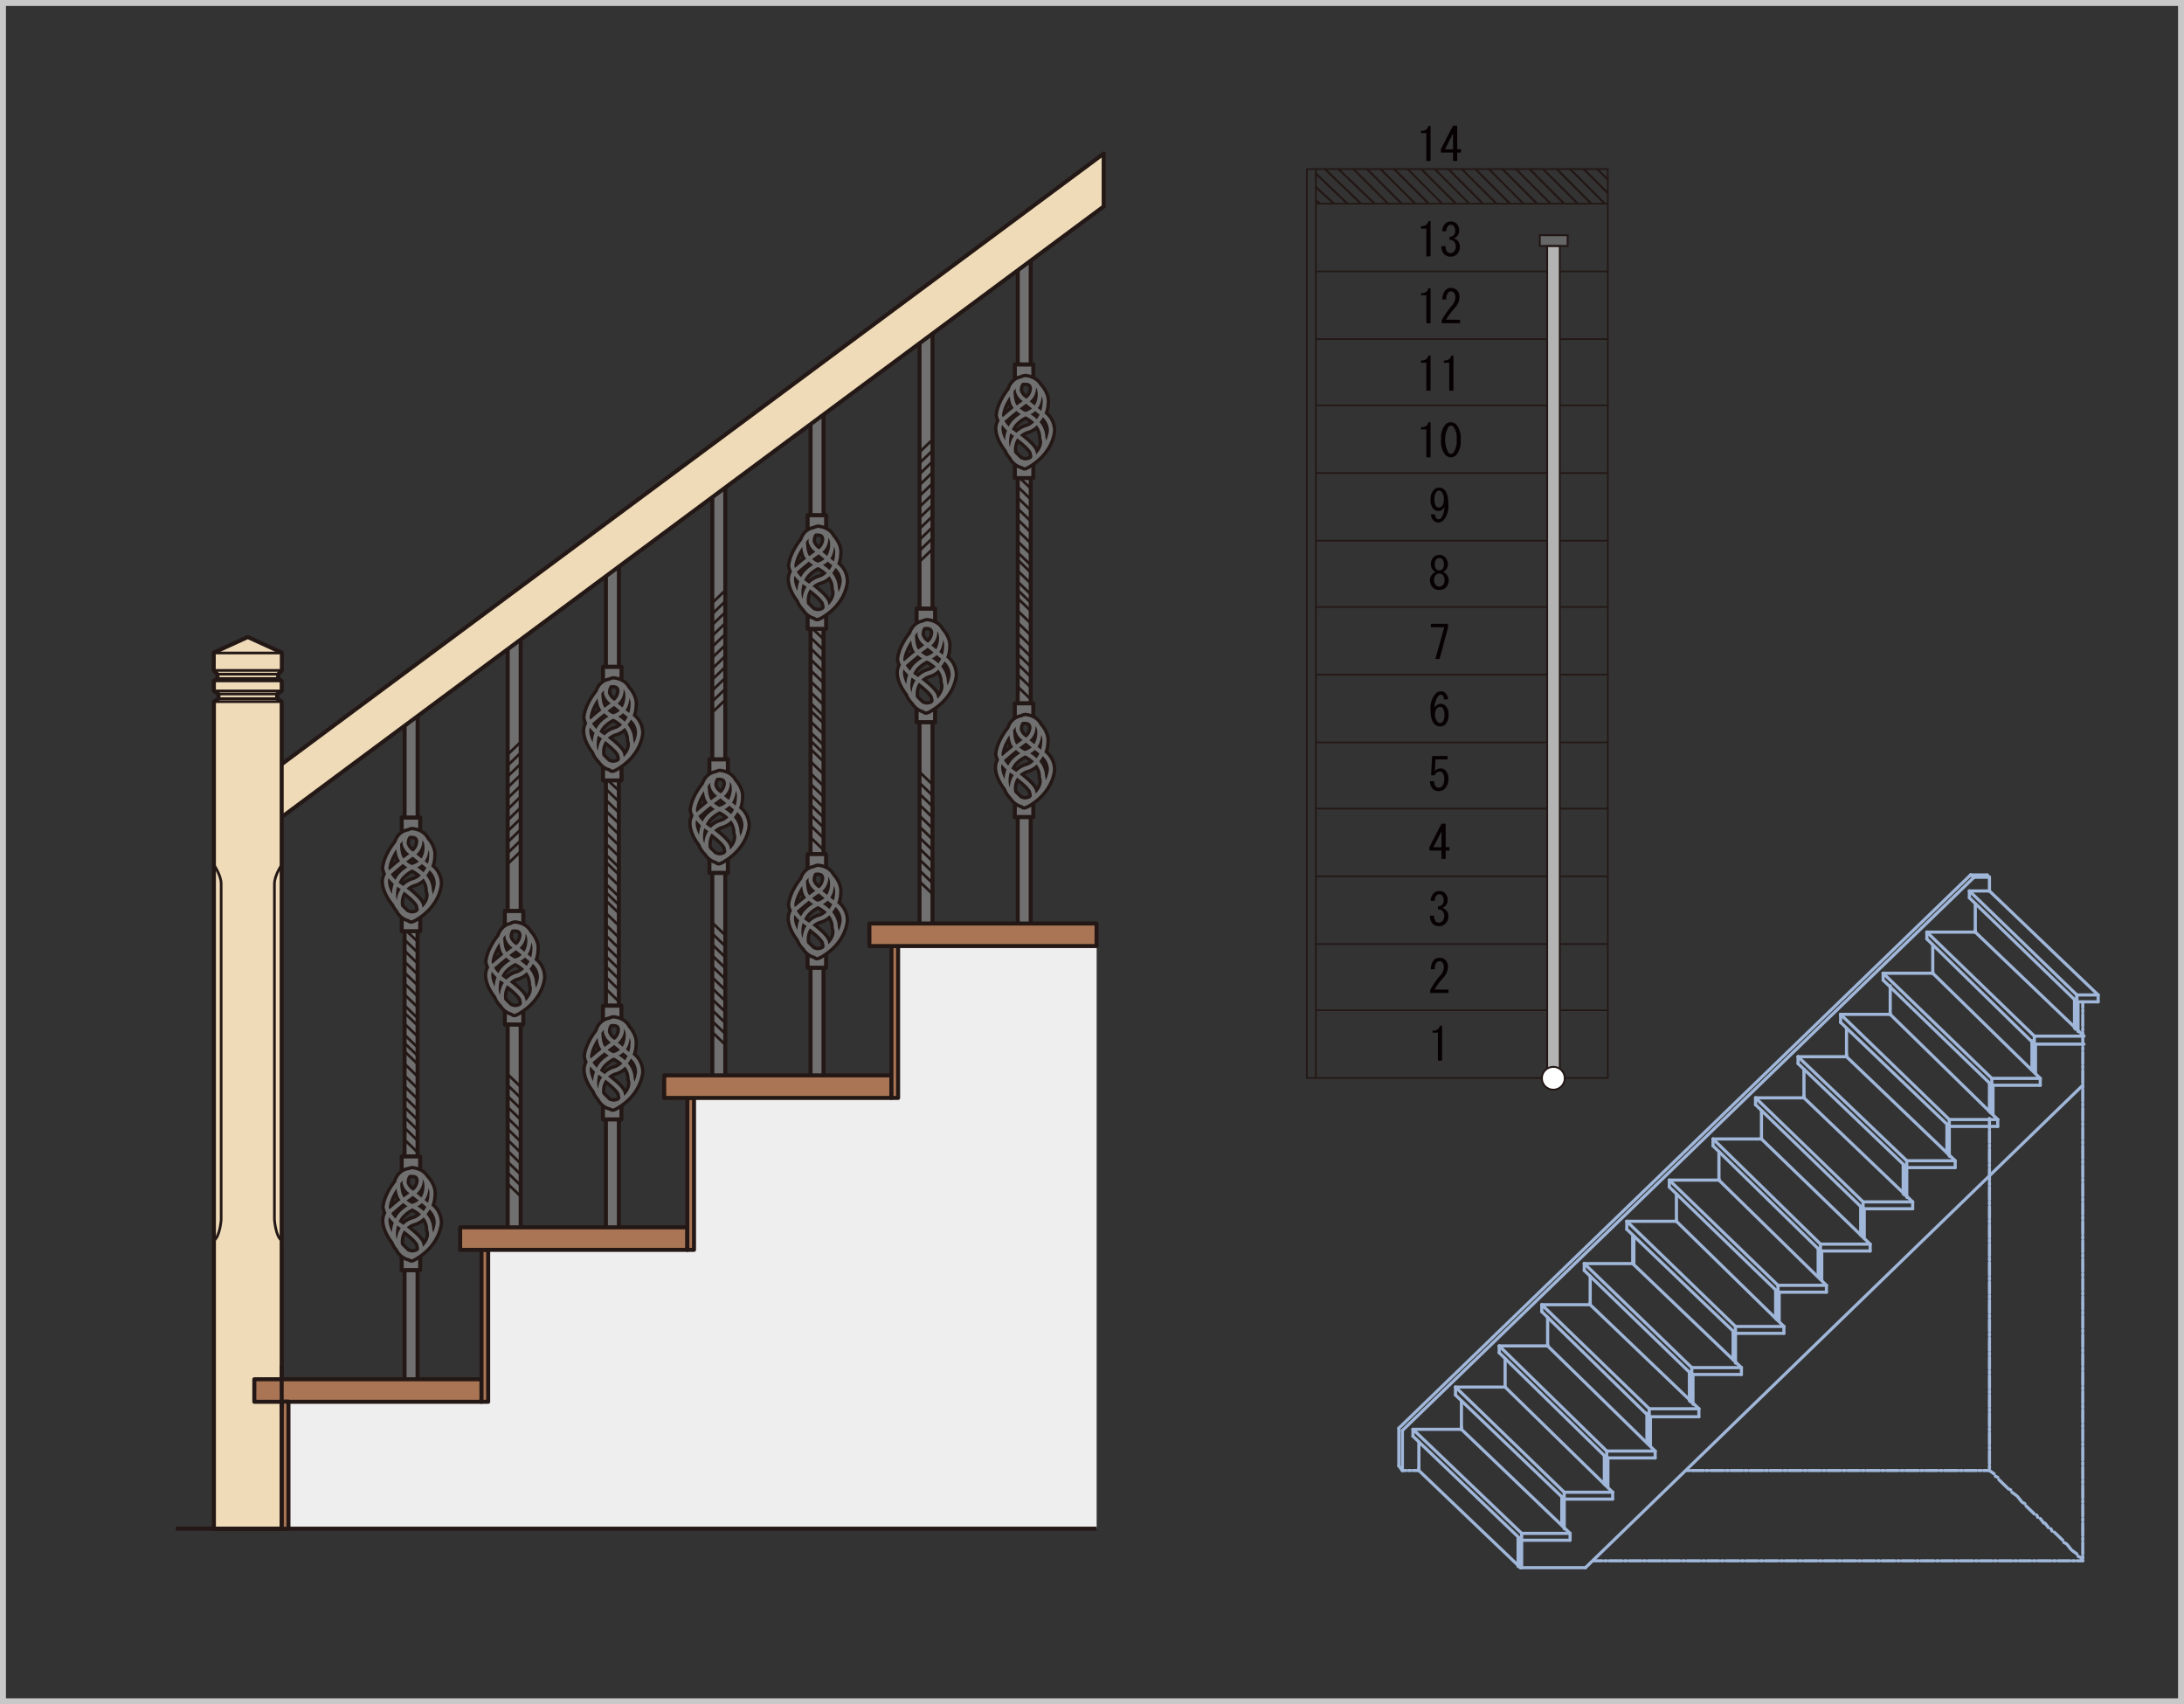 <svg id="レイヤー_1" data-name="レイヤー 1" xmlns="http://www.w3.org/2000/svg" viewBox="0 0 521.42 406.76"><rect x="0" y="0" width="521.42" height="406.76" fill="#333333" stroke="none"/><defs><style>.cls-1,.cls-10,.cls-11,.cls-12,.cls-15,.cls-2,.cls-3{fill:none;}.cls-1{stroke:#c8c8c9;stroke-width:1.42px;}.cls-1,.cls-6,.cls-7,.cls-8{stroke-miterlimit:10;}.cls-2{stroke:#a0b7da;stroke-linecap:round;stroke-width:0.75px;}.cls-10,.cls-11,.cls-12,.cls-14,.cls-15,.cls-16,.cls-2,.cls-9{stroke-linejoin:round;}.cls-10,.cls-12,.cls-14,.cls-15,.cls-16,.cls-3,.cls-9{stroke:#231815;}.cls-3{stroke-width:0.44px;}.cls-4{fill:#231815;}.cls-5{fill:#070002;}.cls-6{fill:#666;}.cls-6,.cls-7,.cls-8{stroke:#221714;stroke-width:0.44px;}.cls-7{fill:#b3b3b3;}.cls-8{fill:#fff;}.cls-9{fill:#717071;}.cls-11,.cls-14,.cls-15,.cls-16,.cls-9{stroke-width:0.96px;}.cls-10{stroke-width:2.56px;}.cls-11{stroke:#717071;}.cls-12{stroke-width:0.64px;}.cls-13{fill:#efeeef;}.cls-14{fill:#efdbb8;}.cls-16{fill:#a97555;}</style></defs><rect class="cls-1" x="0.71" y="0.71" width="520" height="405.35"/><line class="cls-2" x1="500.92" y1="239.11" x2="495.84" y2="239.11"/><line class="cls-2" x1="363.01" y1="374.17" x2="378.52" y2="374.17"/><line class="cls-2" x1="389.8" y1="301.59" x2="415.75" y2="326.42"/><line class="cls-2" x1="497.25" y1="372.53" x2="495.84" y2="372.53"/><line class="cls-2" x1="495.28" y1="372.53" x2="494.72" y2="372.53"/><line class="cls-2" x1="494.15" y1="372.53" x2="491.33" y2="372.53"/><line class="cls-2" x1="490.76" y1="372.53" x2="490.2" y2="372.53"/><line class="cls-2" x1="489.64" y1="372.53" x2="488.23" y2="372.53"/><line class="cls-2" x1="487.95" y1="372.53" x2="486.53" y2="372.53"/><line class="cls-2" x1="485.97" y1="372.53" x2="485.41" y2="372.53"/><line class="cls-2" x1="484.84" y1="372.53" x2="482.02" y2="372.53"/><line class="cls-2" x1="481.46" y1="372.53" x2="480.9" y2="372.53"/><line class="cls-2" x1="480.33" y1="372.53" x2="478.92" y2="372.53"/><line class="cls-2" x1="478.64" y1="372.53" x2="477.23" y2="372.53"/><line class="cls-2" x1="476.66" y1="372.53" x2="476.1" y2="372.53"/><line class="cls-2" x1="475.54" y1="372.53" x2="472.72" y2="372.53"/><line class="cls-2" x1="472.15" y1="372.53" x2="471.59" y2="372.53"/><line class="cls-2" x1="471.02" y1="372.53" x2="469.61" y2="372.53"/><line class="cls-2" x1="469.33" y1="372.53" x2="467.92" y2="372.53"/><line class="cls-2" x1="467.36" y1="372.53" x2="466.79" y2="372.53"/><line class="cls-2" x1="466.23" y1="372.53" x2="463.41" y2="372.53"/><line class="cls-2" x1="462.84" y1="372.53" x2="462.28" y2="372.53"/><line class="cls-2" x1="461.72" y1="372.53" x2="460.31" y2="372.53"/><line class="cls-2" x1="460.03" y1="372.53" x2="458.61" y2="372.53"/><line class="cls-2" x1="458.05" y1="372.53" x2="457.49" y2="372.53"/><line class="cls-2" x1="456.92" y1="372.53" x2="454.1" y2="372.53"/><line class="cls-2" x1="453.54" y1="372.53" x2="452.97" y2="372.53"/><line class="cls-2" x1="452.41" y1="372.53" x2="451" y2="372.53"/><line class="cls-2" x1="450.72" y1="372.53" x2="449.31" y2="372.53"/><line class="cls-2" x1="448.74" y1="372.53" x2="448.18" y2="372.53"/><line class="cls-2" x1="447.62" y1="372.53" x2="444.8" y2="372.53"/><line class="cls-2" x1="444.23" y1="372.53" x2="443.67" y2="372.53"/><line class="cls-2" x1="443.1" y1="372.53" x2="441.69" y2="372.53"/><line class="cls-2" x1="441.41" y1="372.53" x2="440" y2="372.53"/><line class="cls-2" x1="439.44" y1="372.53" x2="438.87" y2="372.53"/><line class="cls-2" x1="438.31" y1="372.53" x2="435.49" y2="372.53"/><line class="cls-2" x1="434.93" y1="372.53" x2="434.36" y2="372.53"/><line class="cls-2" x1="433.8" y1="372.53" x2="432.39" y2="372.53"/><line class="cls-2" x1="432.1" y1="372.53" x2="430.69" y2="372.53"/><line class="cls-2" x1="430.13" y1="372.53" x2="429.57" y2="372.53"/><line class="cls-2" x1="429" y1="372.53" x2="426.18" y2="372.53"/><line class="cls-2" x1="425.62" y1="372.53" x2="425.05" y2="372.53"/><line class="cls-2" x1="424.49" y1="372.53" x2="423.08" y2="372.53"/><line class="cls-2" x1="422.8" y1="372.53" x2="421.39" y2="372.53"/><line class="cls-2" x1="420.82" y1="372.53" x2="420.26" y2="372.53"/><line class="cls-2" x1="419.7" y1="372.53" x2="416.88" y2="372.53"/><line class="cls-2" x1="416.31" y1="372.53" x2="415.75" y2="372.53"/><line class="cls-2" x1="415.18" y1="372.53" x2="413.77" y2="372.53"/><line class="cls-2" x1="413.49" y1="372.53" x2="412.08" y2="372.53"/><line class="cls-2" x1="411.52" y1="372.53" x2="410.95" y2="372.53"/><line class="cls-2" x1="410.39" y1="372.53" x2="407.57" y2="372.53"/><line class="cls-2" x1="407.01" y1="372.53" x2="406.44" y2="372.53"/><line class="cls-2" x1="405.88" y1="372.53" x2="404.47" y2="372.53"/><line class="cls-2" x1="404.19" y1="372.53" x2="402.78" y2="372.53"/><line class="cls-2" x1="402.21" y1="372.53" x2="401.65" y2="372.53"/><line class="cls-2" x1="401.08" y1="372.53" x2="398.26" y2="372.53"/><line class="cls-2" x1="397.7" y1="372.53" x2="397.13" y2="372.53"/><line class="cls-2" x1="396.57" y1="372.53" x2="395.16" y2="372.53"/><line class="cls-2" x1="394.88" y1="372.53" x2="393.47" y2="372.53"/><line class="cls-2" x1="392.9" y1="372.53" x2="392.34" y2="372.53"/><line class="cls-2" x1="391.78" y1="372.53" x2="388.95" y2="372.53"/><line class="cls-2" x1="388.39" y1="372.53" x2="387.83" y2="372.53"/><line class="cls-2" x1="387.26" y1="372.53" x2="385.85" y2="372.53"/><line class="cls-2" x1="385.57" y1="372.53" x2="384.16" y2="372.53"/><line class="cls-2" x1="383.6" y1="372.53" x2="383.03" y2="372.53"/><line class="cls-2" x1="382.47" y1="372.53" x2="380.5" y2="372.53"/><line class="cls-2" x1="348.91" y1="341.15" x2="374.85" y2="365.98"/><line class="cls-2" x1="373.16" y1="364.34" x2="373.16" y2="357.52"/><line class="cls-2" x1="372.88" y1="364.07" x2="372.88" y2="357.25"/><line class="cls-2" x1="461.44" y1="232.29" x2="449.59" y2="232.29"/><line class="cls-2" x1="388.39" y1="291.5" x2="414.34" y2="316.6"/><line class="cls-2" x1="347.5" y1="331.06" x2="347.5" y2="332.97"/><line class="cls-2" x1="359.34" y1="331.06" x2="347.5" y2="331.06"/><line class="cls-2" x1="357.93" y1="321.24" x2="357.93" y2="322.87"/><line class="cls-2" x1="369.49" y1="321.24" x2="357.93" y2="321.24"/><line class="cls-2" x1="379.65" y1="311.41" x2="368.09" y2="311.41"/><line class="cls-2" x1="378.24" y1="301.59" x2="378.24" y2="303.23"/><line class="cls-2" x1="389.8" y1="301.59" x2="378.24" y2="301.59"/><line class="cls-2" x1="388.39" y1="291.5" x2="388.39" y2="293.4"/><line class="cls-2" x1="400.24" y1="291.5" x2="388.39" y2="291.5"/><line class="cls-2" x1="398.54" y1="281.67" x2="398.54" y2="283.31"/><line class="cls-2" x1="410.39" y1="281.67" x2="398.54" y2="281.67"/><line class="cls-2" x1="408.98" y1="271.85" x2="408.98" y2="273.49"/><line class="cls-2" x1="420.54" y1="271.85" x2="408.98" y2="271.85"/><line class="cls-2" x1="419.13" y1="262.03" x2="419.13" y2="263.67"/><line class="cls-2" x1="430.69" y1="262.03" x2="419.13" y2="262.03"/><line class="cls-2" x1="429.28" y1="252.21" x2="429.28" y2="253.85"/><line class="cls-2" x1="440.85" y1="252.21" x2="429.28" y2="252.21"/><line class="cls-2" x1="439.44" y1="242.11" x2="439.44" y2="244.02"/><line class="cls-2" x1="451.28" y1="242.11" x2="439.44" y2="242.11"/><line class="cls-2" x1="449.59" y1="232.29" x2="449.59" y2="233.93"/><line class="cls-2" x1="460.03" y1="222.47" x2="460.03" y2="224.11"/><line class="cls-2" x1="471.59" y1="222.47" x2="460.03" y2="222.47"/><line class="cls-2" x1="400.24" y1="291.5" x2="425.9" y2="316.6"/><line class="cls-2" x1="414.34" y1="318.24" x2="388.39" y2="293.4"/><line class="cls-2" x1="424.49" y1="306.78" x2="398.54" y2="281.67"/><line class="cls-2" x1="410.39" y1="281.67" x2="436.05" y2="306.78"/><line class="cls-2" x1="408.98" y1="271.85" x2="434.64" y2="296.95"/><line class="cls-2" x1="420.54" y1="271.85" x2="446.49" y2="296.95"/><line class="cls-2" x1="434.64" y1="298.59" x2="408.98" y2="273.49"/><line class="cls-2" x1="444.8" y1="286.86" x2="419.13" y2="262.03"/><line class="cls-2" x1="430.69" y1="262.03" x2="456.64" y2="286.86"/><line class="cls-2" x1="429.28" y1="252.21" x2="455.23" y2="277.04"/><line class="cls-2" x1="440.85" y1="252.21" x2="466.79" y2="277.04"/><line class="cls-2" x1="455.23" y1="278.67" x2="429.28" y2="253.85"/><line class="cls-2" x1="439.44" y1="244.02" x2="465.38" y2="268.85"/><line class="cls-2" x1="465.38" y1="267.21" x2="439.44" y2="242.11"/><line class="cls-2" x1="451.28" y1="242.11" x2="476.95" y2="267.21"/><line class="cls-2" x1="449.59" y1="232.29" x2="475.54" y2="257.39"/><line class="cls-2" x1="461.44" y1="232.29" x2="487.1" y2="257.39"/><line class="cls-2" x1="475.54" y1="259.03" x2="449.59" y2="233.93"/><line class="cls-2" x1="460.03" y1="224.11" x2="485.69" y2="249.21"/><line class="cls-2" x1="485.69" y1="247.3" x2="460.03" y2="222.47"/><line class="cls-2" x1="359.34" y1="331.06" x2="359.34" y2="324.24"/><line class="cls-2" x1="379.65" y1="311.41" x2="379.65" y2="304.59"/><line class="cls-2" x1="369.49" y1="321.24" x2="369.49" y2="314.41"/><line class="cls-2" x1="389.8" y1="301.59" x2="389.8" y2="294.77"/><line class="cls-2" x1="390.08" y1="301.86" x2="390.08" y2="295.04"/><line class="cls-2" x1="398.54" y1="283.31" x2="424.49" y2="308.41"/><line class="cls-2" x1="419.13" y1="263.67" x2="444.8" y2="288.5"/><line class="cls-2" x1="461.44" y1="232.29" x2="461.44" y2="225.47"/><line class="cls-2" x1="451.28" y1="242.11" x2="451.28" y2="241.84"/><line class="cls-2" x1="451.28" y1="242.11" x2="451.28" y2="235.29"/><line class="cls-2" x1="440.85" y1="252.21" x2="440.85" y2="245.39"/><line class="cls-2" x1="430.69" y1="262.03" x2="430.69" y2="255.21"/><line class="cls-2" x1="420.54" y1="271.85" x2="420.54" y2="271.58"/><line class="cls-2" x1="420.54" y1="271.85" x2="420.54" y2="265.03"/><line class="cls-2" x1="410.39" y1="281.67" x2="410.39" y2="281.4"/><line class="cls-2" x1="410.39" y1="281.67" x2="410.39" y2="274.85"/><line class="cls-2" x1="400.24" y1="291.5" x2="400.24" y2="284.95"/><line class="cls-2" x1="385.01" y1="356.16" x2="373.45" y2="356.16"/><line class="cls-2" x1="373.45" y1="356.16" x2="373.45" y2="357.8"/><line class="cls-2" x1="383.6" y1="346.34" x2="383.6" y2="347.98"/><line class="cls-2" x1="393.75" y1="336.24" x2="393.75" y2="338.15"/><line class="cls-2" x1="405.6" y1="336.24" x2="393.75" y2="336.24"/><line class="cls-2" x1="347.5" y1="331.06" x2="373.45" y2="356.16"/><line class="cls-2" x1="373.45" y1="357.8" x2="347.5" y2="332.97"/><line class="cls-2" x1="383.6" y1="346.34" x2="357.93" y2="321.24"/><line class="cls-2" x1="357.93" y1="322.87" x2="383.6" y2="347.98"/><line class="cls-2" x1="393.75" y1="338.15" x2="368.09" y2="313.05"/><line class="cls-2" x1="368.09" y1="311.41" x2="393.75" y2="336.24"/><line class="cls-2" x1="403.9" y1="326.42" x2="378.24" y2="301.59"/><line class="cls-2" x1="378.24" y1="303.23" x2="403.9" y2="328.06"/><line class="cls-2" x1="379.65" y1="311.41" x2="405.6" y2="336.24"/><line class="cls-2" x1="369.49" y1="321.24" x2="395.16" y2="346.34"/><line class="cls-2" x1="359.34" y1="331.06" x2="385.01" y2="356.16"/><line class="cls-2" x1="368.09" y1="313.05" x2="368.09" y2="311.41"/><line class="cls-2" x1="395.16" y1="347.98" x2="383.6" y2="347.98"/><line class="cls-2" x1="395.16" y1="347.98" x2="395.16" y2="346.34"/><line class="cls-2" x1="395.16" y1="346.34" x2="383.6" y2="346.34"/><line class="cls-2" x1="385.01" y1="357.8" x2="373.45" y2="357.8"/><line class="cls-2" x1="385.01" y1="356.16" x2="385.01" y2="357.8"/><line class="cls-2" x1="405.6" y1="338.15" x2="393.75" y2="338.15"/><line class="cls-2" x1="393.19" y1="344.15" x2="393.19" y2="337.33"/><line class="cls-2" x1="393.47" y1="344.43" x2="393.47" y2="337.61"/><line class="cls-2" x1="383.31" y1="354.52" x2="383.31" y2="347.7"/><line class="cls-2" x1="383.03" y1="354.25" x2="383.03" y2="347.43"/><line class="cls-2" x1="348.91" y1="341.15" x2="348.91" y2="340.61"/><line class="cls-2" x1="348.91" y1="341.15" x2="348.91" y2="334.33"/><line class="cls-2" x1="373.45" y1="364.89" x2="373.45" y2="357.8"/><line class="cls-2" x1="383.88" y1="354.79" x2="383.88" y2="347.98"/><line class="cls-2" x1="394.03" y1="344.97" x2="394.03" y2="338.15"/><line class="cls-2" x1="471.59" y1="222.47" x2="471.59" y2="221.92"/><line class="cls-2" x1="461.44" y1="232.29" x2="461.44" y2="232.02"/><line class="cls-2" x1="471.59" y1="222.47" x2="471.59" y2="215.65"/><line class="cls-2" x1="474.97" y1="212.65" x2="470.18" y2="212.65"/><line class="cls-2" x1="471.31" y1="209.37" x2="470.46" y2="208.83"/><line class="cls-2" x1="474.97" y1="209.37" x2="474.41" y2="208.83"/><line class="cls-2" x1="470.18" y1="212.65" x2="470.18" y2="214.28"/><line class="cls-2" x1="471.59" y1="222.47" x2="497.53" y2="247.3"/><line class="cls-2" x1="338.75" y1="350.98" x2="363.01" y2="374.17"/><line class="cls-2" x1="363.01" y1="374.17" x2="363.01" y2="367.34"/><line class="cls-2" x1="362.44" y1="373.89" x2="362.44" y2="367.07"/><line class="cls-2" x1="337.34" y1="341.15" x2="337.34" y2="342.79"/><line class="cls-2" x1="348.91" y1="341.15" x2="337.34" y2="341.15"/><line class="cls-2" x1="374.85" y1="365.98" x2="363.29" y2="365.98"/><line class="cls-2" x1="363.29" y1="365.98" x2="363.29" y2="367.62"/><line class="cls-2" x1="337.34" y1="341.15" x2="363.29" y2="365.98"/><line class="cls-2" x1="363.29" y1="367.62" x2="337.34" y2="342.79"/><line class="cls-2" x1="374.85" y1="367.62" x2="363.29" y2="367.62"/><line class="cls-2" x1="374.85" y1="365.98" x2="374.85" y2="367.62"/><line class="cls-2" x1="338.75" y1="350.98" x2="338.75" y2="350.43"/><line class="cls-2" x1="338.75" y1="350.98" x2="338.75" y2="344.15"/><line class="cls-2" x1="363.29" y1="374.17" x2="363.29" y2="367.62"/><line class="cls-2" x1="470.46" y1="208.83" x2="474.41" y2="208.83"/><line class="cls-2" x1="474.97" y1="209.37" x2="471.31" y2="209.37"/><line class="cls-2" x1="474.97" y1="350.98" x2="476.1" y2="351.79"/><line class="cls-2" x1="476.38" y1="352.34" x2="476.95" y2="352.61"/><line class="cls-2" x1="477.23" y1="353.16" x2="479.2" y2="355.07"/><line class="cls-2" x1="479.48" y1="355.34" x2="480.05" y2="355.61"/><line class="cls-2" x1="480.33" y1="356.16" x2="481.46" y2="356.98"/><line class="cls-2" x1="481.74" y1="357.25" x2="482.59" y2="358.34"/><line class="cls-2" x1="482.87" y1="358.61" x2="483.43" y2="358.89"/><line class="cls-2" x1="483.71" y1="359.43" x2="485.69" y2="361.34"/><line class="cls-2" x1="486.25" y1="361.61" x2="486.53" y2="362.16"/><line class="cls-2" x1="487.1" y1="362.43" x2="487.95" y2="363.53"/><line class="cls-2" x1="488.23" y1="363.53" x2="489.07" y2="364.62"/><line class="cls-2" x1="489.64" y1="364.89" x2="489.92" y2="365.44"/><line class="cls-2" x1="490.48" y1="365.71" x2="492.46" y2="367.62"/><line class="cls-2" x1="492.74" y1="368.16" x2="493.31" y2="368.44"/><line class="cls-2" x1="493.58" y1="368.71" x2="494.43" y2="369.8"/><line class="cls-2" x1="494.72" y1="370.07" x2="495.84" y2="370.89"/><line class="cls-2" x1="496.12" y1="371.44" x2="496.69" y2="371.71"/><line class="cls-2" x1="496.97" y1="372.26" x2="497.25" y2="372.53"/><line class="cls-2" x1="334.81" y1="341.43" x2="334.81" y2="350.98"/><line class="cls-2" x1="334.81" y1="341.43" x2="471.31" y2="209.37"/><line class="cls-2" x1="333.96" y1="340.88" x2="470.46" y2="208.83"/><line class="cls-2" x1="333.96" y1="340.88" x2="333.96" y2="349.88"/><line class="cls-2" x1="334.81" y1="350.98" x2="333.96" y2="349.88"/><line class="cls-2" x1="338.75" y1="350.98" x2="337.34" y2="350.98"/><line class="cls-2" x1="336.78" y1="350.98" x2="336.22" y2="350.98"/><line class="cls-2" x1="335.65" y1="350.98" x2="334.81" y2="350.98"/><line class="cls-2" x1="474.97" y1="266.94" x2="474.97" y2="268.31"/><line class="cls-2" x1="474.97" y1="268.85" x2="474.97" y2="269.4"/><line class="cls-2" x1="474.97" y1="269.94" x2="474.97" y2="272.67"/><line class="cls-2" x1="474.97" y1="273.22" x2="474.97" y2="273.76"/><line class="cls-2" x1="474.97" y1="274.31" x2="474.97" y2="275.67"/><line class="cls-2" x1="474.97" y1="275.94" x2="474.97" y2="277.31"/><line class="cls-2" x1="474.97" y1="277.86" x2="474.97" y2="278.4"/><line class="cls-2" x1="474.97" y1="278.95" x2="474.97" y2="281.67"/><line class="cls-2" x1="474.97" y1="282.22" x2="474.97" y2="282.77"/><line class="cls-2" x1="474.97" y1="283.31" x2="474.97" y2="284.67"/><line class="cls-2" x1="474.97" y1="284.95" x2="474.97" y2="286.31"/><line class="cls-2" x1="474.97" y1="286.86" x2="474.97" y2="287.4"/><line class="cls-2" x1="474.97" y1="287.95" x2="474.97" y2="290.68"/><line class="cls-2" x1="474.97" y1="291.22" x2="474.97" y2="291.77"/><line class="cls-2" x1="474.97" y1="292.31" x2="474.97" y2="293.68"/><line class="cls-2" x1="474.97" y1="293.95" x2="474.97" y2="295.32"/><line class="cls-2" x1="474.97" y1="295.86" x2="474.97" y2="296.41"/><line class="cls-2" x1="474.97" y1="296.95" x2="474.97" y2="299.68"/><line class="cls-2" x1="474.97" y1="300.23" x2="474.97" y2="300.77"/><line class="cls-2" x1="474.97" y1="301.32" x2="474.97" y2="302.68"/><line class="cls-2" x1="474.97" y1="302.96" x2="474.97" y2="304.32"/><line class="cls-2" x1="474.97" y1="304.86" x2="474.97" y2="305.41"/><line class="cls-2" x1="474.97" y1="305.96" x2="474.97" y2="308.68"/><line class="cls-2" x1="474.97" y1="309.23" x2="474.97" y2="309.78"/><line class="cls-2" x1="474.97" y1="310.32" x2="474.97" y2="311.69"/><line class="cls-2" x1="474.97" y1="311.96" x2="474.97" y2="313.32"/><line class="cls-2" x1="474.97" y1="313.87" x2="474.97" y2="314.41"/><line class="cls-2" x1="474.97" y1="314.96" x2="474.97" y2="317.69"/><line class="cls-2" x1="474.97" y1="318.24" x2="474.97" y2="318.78"/><line class="cls-2" x1="474.97" y1="319.33" x2="474.97" y2="320.69"/><line class="cls-2" x1="474.97" y1="320.96" x2="474.97" y2="322.33"/><line class="cls-2" x1="474.97" y1="322.87" x2="474.97" y2="323.42"/><line class="cls-2" x1="474.97" y1="323.96" x2="474.97" y2="326.69"/><line class="cls-2" x1="474.97" y1="327.24" x2="474.97" y2="327.79"/><line class="cls-2" x1="474.97" y1="328.33" x2="474.97" y2="329.69"/><line class="cls-2" x1="474.97" y1="329.97" x2="474.97" y2="331.33"/><line class="cls-2" x1="474.97" y1="331.88" x2="474.97" y2="332.42"/><line class="cls-2" x1="474.97" y1="332.97" x2="474.97" y2="335.7"/><line class="cls-2" x1="474.97" y1="336.24" x2="474.97" y2="336.79"/><line class="cls-2" x1="474.97" y1="337.33" x2="474.97" y2="338.7"/><line class="cls-2" x1="474.97" y1="338.97" x2="474.97" y2="340.34"/><line class="cls-2" x1="474.97" y1="340.88" x2="474.97" y2="341.43"/><line class="cls-2" x1="474.97" y1="341.97" x2="474.97" y2="344.7"/><line class="cls-2" x1="474.97" y1="345.25" x2="474.97" y2="345.79"/><line class="cls-2" x1="474.97" y1="346.34" x2="474.97" y2="347.7"/><line class="cls-2" x1="474.97" y1="347.98" x2="474.97" y2="349.34"/><line class="cls-2" x1="474.97" y1="349.88" x2="474.97" y2="350.43"/><line class="cls-2" x1="403.62" y1="334.61" x2="403.62" y2="327.79"/><line class="cls-2" x1="403.34" y1="334.33" x2="403.34" y2="327.51"/><line class="cls-2" x1="415.75" y1="326.42" x2="403.9" y2="326.42"/><line class="cls-2" x1="403.9" y1="326.42" x2="403.9" y2="328.06"/><line class="cls-2" x1="414.34" y1="316.6" x2="414.34" y2="318.24"/><line class="cls-2" x1="424.49" y1="306.78" x2="424.49" y2="308.41"/><line class="cls-2" x1="436.05" y1="306.78" x2="424.49" y2="306.78"/><line class="cls-2" x1="425.9" y1="318.24" x2="414.34" y2="318.24"/><line class="cls-2" x1="425.9" y1="318.24" x2="425.9" y2="316.6"/><line class="cls-2" x1="425.9" y1="316.6" x2="414.34" y2="316.6"/><line class="cls-2" x1="415.75" y1="328.06" x2="403.9" y2="328.06"/><line class="cls-2" x1="415.75" y1="326.42" x2="415.75" y2="328.06"/><line class="cls-2" x1="436.05" y1="308.41" x2="424.49" y2="308.41"/><line class="cls-2" x1="423.93" y1="314.69" x2="423.93" y2="307.87"/><line class="cls-2" x1="424.21" y1="314.96" x2="424.21" y2="308.14"/><line class="cls-2" x1="414.06" y1="324.78" x2="414.06" y2="317.96"/><line class="cls-2" x1="413.77" y1="324.51" x2="413.77" y2="317.69"/><line class="cls-2" x1="379.65" y1="311.41" x2="379.65" y2="310.87"/><line class="cls-2" x1="404.19" y1="335.15" x2="404.19" y2="328.06"/><line class="cls-2" x1="414.34" y1="325.33" x2="414.34" y2="318.24"/><line class="cls-2" x1="424.77" y1="315.23" x2="424.77" y2="308.41"/><line class="cls-2" x1="405.6" y1="336.24" x2="405.6" y2="338.15"/><line class="cls-2" x1="369.49" y1="321.24" x2="369.49" y2="320.96"/><line class="cls-2" x1="434.36" y1="304.86" x2="434.36" y2="298.32"/><line class="cls-2" x1="434.08" y1="304.59" x2="434.08" y2="298.04"/><line class="cls-2" x1="446.49" y1="296.95" x2="434.64" y2="296.95"/><line class="cls-2" x1="434.64" y1="296.95" x2="434.64" y2="298.59"/><line class="cls-2" x1="444.8" y1="286.86" x2="444.8" y2="288.5"/><line class="cls-2" x1="455.23" y1="277.04" x2="455.23" y2="278.67"/><line class="cls-2" x1="466.79" y1="277.04" x2="455.23" y2="277.04"/><line class="cls-2" x1="456.64" y1="288.5" x2="444.8" y2="288.5"/><line class="cls-2" x1="456.64" y1="288.5" x2="456.64" y2="286.86"/><line class="cls-2" x1="456.64" y1="286.86" x2="444.8" y2="286.86"/><line class="cls-2" x1="446.49" y1="298.59" x2="434.64" y2="298.59"/><line class="cls-2" x1="446.49" y1="296.95" x2="446.49" y2="298.59"/><line class="cls-2" x1="466.79" y1="278.67" x2="455.23" y2="278.67"/><line class="cls-2" x1="454.38" y1="284.95" x2="454.38" y2="278.13"/><line class="cls-2" x1="454.67" y1="285.22" x2="454.67" y2="278.4"/><line class="cls-2" x1="444.51" y1="295.04" x2="444.51" y2="288.22"/><line class="cls-2" x1="444.23" y1="294.77" x2="444.23" y2="287.95"/><line class="cls-2" x1="434.93" y1="305.41" x2="434.93" y2="298.59"/><line class="cls-2" x1="445.08" y1="295.59" x2="445.08" y2="288.5"/><line class="cls-2" x1="455.23" y1="285.77" x2="455.23" y2="278.67"/><line class="cls-2" x1="436.05" y1="306.78" x2="436.05" y2="308.41"/><line class="cls-2" x1="400.24" y1="291.5" x2="400.24" y2="291.22"/><line class="cls-2" x1="465.1" y1="275.4" x2="465.1" y2="268.58"/><line class="cls-2" x1="464.82" y1="275.13" x2="464.82" y2="268.31"/><line class="cls-2" x1="476.95" y1="267.21" x2="465.38" y2="267.21"/><line class="cls-2" x1="465.38" y1="267.21" x2="465.38" y2="268.85"/><line class="cls-2" x1="475.54" y1="257.39" x2="475.54" y2="259.03"/><line class="cls-2" x1="485.69" y1="247.3" x2="485.69" y2="249.21"/><line class="cls-2" x1="497.53" y1="247.3" x2="485.69" y2="247.3"/><line class="cls-2" x1="487.1" y1="259.03" x2="475.54" y2="259.03"/><line class="cls-2" x1="487.1" y1="259.03" x2="487.1" y2="257.39"/><line class="cls-2" x1="487.1" y1="257.39" x2="475.54" y2="257.39"/><line class="cls-2" x1="476.95" y1="268.85" x2="465.38" y2="268.85"/><line class="cls-2" x1="476.95" y1="267.21" x2="476.95" y2="268.85"/><line class="cls-2" x1="497.53" y1="249.21" x2="485.69" y2="249.21"/><line class="cls-2" x1="485.12" y1="255.21" x2="485.12" y2="248.39"/><line class="cls-2" x1="485.41" y1="255.48" x2="485.41" y2="248.93"/><line class="cls-2" x1="475.26" y1="265.58" x2="475.26" y2="258.76"/><line class="cls-2" x1="474.97" y1="265.31" x2="474.97" y2="258.48"/><line class="cls-2" x1="440.85" y1="252.21" x2="440.85" y2="251.66"/><line class="cls-2" x1="465.38" y1="275.94" x2="465.38" y2="268.85"/><line class="cls-2" x1="475.82" y1="265.85" x2="475.82" y2="259.03"/><line class="cls-2" x1="485.97" y1="256.03" x2="485.97" y2="249.21"/><line class="cls-2" x1="466.79" y1="277.04" x2="466.79" y2="278.67"/><line class="cls-2" x1="430.69" y1="262.03" x2="430.69" y2="261.48"/><line class="cls-2" x1="495.84" y1="237.47" x2="495.84" y2="239.11"/><line class="cls-2" x1="495.84" y1="237.47" x2="470.18" y2="212.65"/><line class="cls-2" x1="470.18" y1="214.28" x2="495.84" y2="239.11"/><line class="cls-2" x1="474.97" y1="212.65" x2="500.92" y2="237.47"/><line class="cls-2" x1="500.92" y1="237.47" x2="495.84" y2="237.47"/><line class="cls-2" x1="500.92" y1="237.47" x2="500.92" y2="239.11"/><line class="cls-2" x1="474.97" y1="209.37" x2="474.97" y2="212.65"/><line class="cls-2" x1="495.84" y1="237.47" x2="495.84" y2="239.11"/><line class="cls-2" x1="495.28" y1="245.39" x2="495.28" y2="238.57"/><line class="cls-2" x1="495.56" y1="245.66" x2="495.56" y2="238.84"/><line class="cls-2" x1="496.12" y1="246.2" x2="496.12" y2="239.11"/><line class="cls-2" x1="378.52" y1="374.17" x2="497.25" y2="259.03"/><line class="cls-2" x1="474.97" y1="350.98" x2="473.56" y2="350.98"/><line class="cls-2" x1="473" y1="350.98" x2="472.43" y2="350.98"/><line class="cls-2" x1="471.87" y1="350.98" x2="469.05" y2="350.98"/><line class="cls-2" x1="468.49" y1="350.98" x2="467.92" y2="350.98"/><line class="cls-2" x1="467.36" y1="350.98" x2="465.95" y2="350.98"/><line class="cls-2" x1="465.67" y1="350.98" x2="464.26" y2="350.98"/><line class="cls-2" x1="463.69" y1="350.98" x2="463.13" y2="350.98"/><line class="cls-2" x1="462.56" y1="350.98" x2="459.74" y2="350.98"/><line class="cls-2" x1="459.18" y1="350.98" x2="458.61" y2="350.98"/><line class="cls-2" x1="458.05" y1="350.98" x2="456.64" y2="350.98"/><line class="cls-2" x1="456.36" y1="350.98" x2="454.95" y2="350.98"/><line class="cls-2" x1="454.38" y1="350.98" x2="453.82" y2="350.98"/><line class="cls-2" x1="453.26" y1="350.98" x2="450.44" y2="350.98"/><line class="cls-2" x1="449.87" y1="350.98" x2="449.31" y2="350.98"/><line class="cls-2" x1="448.74" y1="350.98" x2="447.33" y2="350.98"/><line class="cls-2" x1="447.05" y1="350.98" x2="445.64" y2="350.98"/><line class="cls-2" x1="445.08" y1="350.98" x2="444.51" y2="350.98"/><line class="cls-2" x1="443.95" y1="350.98" x2="441.13" y2="350.98"/><line class="cls-2" x1="440.57" y1="350.98" x2="440" y2="350.98"/><line class="cls-2" x1="439.44" y1="350.98" x2="438.03" y2="350.98"/><line class="cls-2" x1="437.74" y1="350.98" x2="436.33" y2="350.98"/><line class="cls-2" x1="435.77" y1="350.98" x2="435.21" y2="350.98"/><line class="cls-2" x1="434.64" y1="350.98" x2="431.82" y2="350.98"/><line class="cls-2" x1="431.26" y1="350.98" x2="430.69" y2="350.98"/><line class="cls-2" x1="430.13" y1="350.98" x2="428.72" y2="350.98"/><line class="cls-2" x1="428.44" y1="350.98" x2="427.03" y2="350.98"/><line class="cls-2" x1="426.47" y1="350.98" x2="425.9" y2="350.98"/><line class="cls-2" x1="425.34" y1="350.98" x2="422.52" y2="350.98"/><line class="cls-2" x1="421.95" y1="350.98" x2="421.39" y2="350.98"/><line class="cls-2" x1="420.82" y1="350.98" x2="419.41" y2="350.98"/><line class="cls-2" x1="419.13" y1="350.98" x2="417.72" y2="350.98"/><line class="cls-2" x1="417.16" y1="350.98" x2="416.59" y2="350.98"/><line class="cls-2" x1="416.03" y1="350.98" x2="413.21" y2="350.98"/><line class="cls-2" x1="412.65" y1="350.98" x2="412.08" y2="350.98"/><line class="cls-2" x1="411.52" y1="350.98" x2="410.1" y2="350.98"/><line class="cls-2" x1="409.83" y1="350.98" x2="408.42" y2="350.98"/><line class="cls-2" x1="407.85" y1="350.98" x2="407.29" y2="350.98"/><line class="cls-2" x1="406.72" y1="350.98" x2="403.9" y2="350.98"/><line class="cls-2" x1="403.34" y1="350.98" x2="402.78" y2="350.98"/><line class="cls-2" x1="497.25" y1="239.11" x2="497.25" y2="240.48"/><line class="cls-2" x1="497.25" y1="241.02" x2="497.25" y2="241.57"/><line class="cls-2" x1="497.25" y1="242.11" x2="497.25" y2="244.84"/><line class="cls-2" x1="497.25" y1="245.39" x2="497.25" y2="245.93"/><line class="cls-2" x1="497.25" y1="246.48" x2="497.25" y2="247.84"/><line class="cls-2" x1="497.25" y1="248.12" x2="497.25" y2="249.48"/><line class="cls-2" x1="497.25" y1="250.03" x2="497.25" y2="250.57"/><line class="cls-2" x1="497.25" y1="251.12" x2="497.25" y2="253.85"/><line class="cls-2" x1="497.25" y1="254.39" x2="497.25" y2="254.94"/><line class="cls-2" x1="497.25" y1="255.48" x2="497.25" y2="256.85"/><line class="cls-2" x1="497.25" y1="257.12" x2="497.25" y2="258.48"/><line class="cls-2" x1="497.25" y1="259.03" x2="497.25" y2="259.58"/><line class="cls-2" x1="497.25" y1="260.12" x2="497.25" y2="262.85"/><line class="cls-2" x1="497.25" y1="263.39" x2="497.25" y2="263.94"/><line class="cls-2" x1="497.25" y1="264.49" x2="497.25" y2="265.85"/><line class="cls-2" x1="497.25" y1="266.12" x2="497.25" y2="267.49"/><line class="cls-2" x1="497.25" y1="268.03" x2="497.25" y2="268.58"/><line class="cls-2" x1="497.25" y1="269.13" x2="497.25" y2="271.85"/><line class="cls-2" x1="497.25" y1="272.4" x2="497.25" y2="272.94"/><line class="cls-2" x1="497.25" y1="273.49" x2="497.25" y2="274.85"/><line class="cls-2" x1="497.25" y1="275.13" x2="497.25" y2="276.49"/><line class="cls-2" x1="497.25" y1="277.04" x2="497.25" y2="277.58"/><line class="cls-2" x1="497.25" y1="278.13" x2="497.25" y2="280.86"/><line class="cls-2" x1="497.25" y1="281.4" x2="497.25" y2="281.95"/><line class="cls-2" x1="497.25" y1="282.49" x2="497.25" y2="283.86"/><line class="cls-2" x1="497.25" y1="284.13" x2="497.25" y2="285.5"/><line class="cls-2" x1="497.25" y1="286.04" x2="497.25" y2="286.59"/><line class="cls-2" x1="497.25" y1="287.13" x2="497.25" y2="289.86"/><line class="cls-2" x1="497.25" y1="290.4" x2="497.25" y2="290.95"/><line class="cls-2" x1="497.25" y1="291.5" x2="497.25" y2="292.86"/><line class="cls-2" x1="497.25" y1="293.13" x2="497.25" y2="294.5"/><line class="cls-2" x1="497.25" y1="295.04" x2="497.25" y2="295.59"/><line class="cls-2" x1="497.25" y1="296.13" x2="497.25" y2="298.86"/><line class="cls-2" x1="497.25" y1="299.41" x2="497.25" y2="299.95"/><line class="cls-2" x1="497.25" y1="300.5" x2="497.25" y2="301.86"/><line class="cls-2" x1="497.25" y1="302.14" x2="497.25" y2="303.5"/><line class="cls-2" x1="497.25" y1="304.05" x2="497.25" y2="304.59"/><line class="cls-2" x1="497.25" y1="305.14" x2="497.25" y2="307.87"/><line class="cls-2" x1="497.25" y1="308.41" x2="497.25" y2="308.96"/><line class="cls-2" x1="497.25" y1="309.51" x2="497.25" y2="310.87"/><line class="cls-2" x1="497.25" y1="311.14" x2="497.25" y2="312.51"/><line class="cls-2" x1="497.25" y1="313.05" x2="497.25" y2="313.6"/><line class="cls-2" x1="497.25" y1="314.14" x2="497.25" y2="316.87"/><line class="cls-2" x1="497.25" y1="317.42" x2="497.25" y2="317.96"/><line class="cls-2" x1="497.25" y1="318.51" x2="497.25" y2="319.87"/><line class="cls-2" x1="497.25" y1="320.14" x2="497.25" y2="321.51"/><line class="cls-2" x1="497.25" y1="322.06" x2="497.25" y2="322.6"/><line class="cls-2" x1="497.25" y1="323.15" x2="497.25" y2="325.87"/><line class="cls-2" x1="497.25" y1="326.42" x2="497.25" y2="326.97"/><line class="cls-2" x1="497.25" y1="327.51" x2="497.25" y2="328.88"/><line class="cls-2" x1="497.25" y1="329.15" x2="497.25" y2="330.51"/><line class="cls-2" x1="497.25" y1="331.06" x2="497.25" y2="331.6"/><line class="cls-2" x1="497.25" y1="332.15" x2="497.25" y2="334.88"/><line class="cls-2" x1="497.25" y1="335.42" x2="497.25" y2="335.97"/><line class="cls-2" x1="497.25" y1="336.52" x2="497.25" y2="337.88"/><line class="cls-2" x1="497.25" y1="338.15" x2="497.25" y2="339.52"/><line class="cls-2" x1="497.25" y1="340.06" x2="497.25" y2="340.61"/><line class="cls-2" x1="497.25" y1="341.15" x2="497.25" y2="343.88"/><line class="cls-2" x1="497.25" y1="344.43" x2="497.25" y2="344.97"/><line class="cls-2" x1="497.25" y1="345.52" x2="497.25" y2="346.88"/><line class="cls-2" x1="497.25" y1="347.15" x2="497.25" y2="348.52"/><line class="cls-2" x1="497.25" y1="349.07" x2="497.25" y2="349.61"/><line class="cls-2" x1="497.25" y1="350.16" x2="497.25" y2="352.88"/><line class="cls-2" x1="497.25" y1="353.43" x2="497.25" y2="353.98"/><line class="cls-2" x1="497.25" y1="354.52" x2="497.25" y2="355.88"/><line class="cls-2" x1="497.25" y1="356.16" x2="497.25" y2="357.52"/><line class="cls-2" x1="497.25" y1="358.07" x2="497.25" y2="358.61"/><line class="cls-2" x1="497.25" y1="359.16" x2="497.25" y2="361.89"/><line class="cls-2" x1="497.25" y1="362.43" x2="497.25" y2="362.98"/><line class="cls-2" x1="497.25" y1="363.53" x2="497.25" y2="364.89"/><line class="cls-2" x1="497.25" y1="365.16" x2="497.25" y2="366.53"/><line class="cls-2" x1="497.25" y1="367.07" x2="497.25" y2="367.62"/><line class="cls-2" x1="497.25" y1="368.16" x2="497.25" y2="370.89"/><line class="cls-2" x1="497.25" y1="371.44" x2="497.25" y2="371.98"/><path class="cls-3" d="M371,195.7v10.68m0,5.79v10.68m0,5.28v10.68m0,5.4v10.68m0-123.34v10.67m0,5.79V158.7m0,5.27v10.68m0,5.41v10.68m0-123.35V78.07m0-21.86v6.5m0,21.15V94.54m0,5.28V110.5m0,5.41v10.67"/><polygon class="cls-4" points="383.86 40.16 383.67 40.36 383.67 64.78 383.86 64.98 384.06 64.78 384.06 40.36 383.86 40.16"/><polygon class="cls-4" points="383.67 112.91 383.67 129.07 383.86 129.26 384.06 129.07 384.06 112.91 383.86 112.71 383.67 112.91"/><polygon class="cls-4" points="313.96 241.13 313.96 257.28 314.16 257.48 314.36 257.28 314.36 241.13 314.16 240.93 313.96 241.13"/><polygon class="cls-4" points="314.16 240.93 313.96 241.13 314.16 241.32 383.86 241.32 384.06 241.13 383.86 240.93 314.16 240.93"/><polygon class="cls-4" points="383.67 241.13 383.67 257.28 383.86 257.48 384.06 257.28 384.06 241.13 383.86 240.93 383.67 241.13"/><polygon class="cls-4" points="383.67 225.32 383.67 241.13 383.86 241.32 384.06 241.13 384.06 225.32 383.86 225.12 383.67 225.32"/><polygon class="cls-4" points="314.16 225.12 313.96 225.32 314.16 225.52 383.86 225.52 384.06 225.32 383.86 225.12 314.16 225.12"/><polygon class="cls-4" points="313.96 225.32 313.96 241.13 314.16 241.32 314.36 241.13 314.36 225.32 314.16 225.12 313.96 225.32"/><polygon class="cls-4" points="313.96 209.16 313.96 225.32 314.16 225.52 314.36 225.32 314.36 209.16 314.16 208.96 313.96 209.16"/><polygon class="cls-4" points="314.16 208.96 313.96 209.16 314.16 209.36 383.86 209.36 384.06 209.16 383.86 208.96 314.16 208.96"/><polygon class="cls-4" points="383.67 209.16 383.67 225.32 383.86 225.52 384.06 225.32 384.06 209.16 383.86 208.96 383.67 209.16"/><polygon class="cls-4" points="383.67 193 383.67 209.16 383.86 209.36 384.06 209.16 384.06 193 383.86 192.8 383.67 193"/><polygon class="cls-4" points="314.16 192.8 313.96 193 314.16 193.2 383.86 193.2 384.06 193 383.86 192.8 314.16 192.8"/><polygon class="cls-4" points="313.96 193 313.96 209.16 314.16 209.36 314.36 209.16 314.36 193 314.16 192.8 313.96 193"/><polygon class="cls-4" points="313.96 177.19 313.96 193 314.16 193.2 314.36 193 314.36 177.19 314.16 177 313.96 177.19"/><polygon class="cls-4" points="314.16 177 313.96 177.19 314.16 177.39 383.86 177.39 384.06 177.19 383.86 177 314.16 177"/><polygon class="cls-4" points="383.67 177.19 383.67 193 383.86 193.2 384.06 193 384.06 177.19 383.86 177 383.67 177.19"/><polygon class="cls-4" points="383.67 161.03 383.67 177.19 383.86 177.39 384.06 177.19 384.06 161.03 383.86 160.84 383.67 161.03"/><polygon class="cls-4" points="314.16 160.84 313.96 161.03 314.16 161.23 383.86 161.23 384.06 161.03 383.86 160.84 314.16 160.84"/><polygon class="cls-4" points="313.96 161.03 313.96 177.19 314.16 177.39 314.36 177.19 314.36 161.03 314.16 160.84 313.96 161.03"/><polygon class="cls-4" points="313.96 144.87 313.96 161.03 314.16 161.23 314.36 161.03 314.36 144.87 314.16 144.67 313.96 144.87"/><polygon class="cls-4" points="314.16 144.67 313.96 144.87 314.16 145.07 383.86 145.07 384.06 144.87 383.86 144.67 314.16 144.67"/><polygon class="cls-4" points="383.67 144.87 383.67 161.03 383.86 161.23 384.06 161.03 384.06 144.87 383.86 144.67 383.67 144.87"/><polygon class="cls-4" points="383.67 129.07 383.67 144.87 383.86 145.07 384.06 144.87 384.06 129.07 383.86 128.87 383.67 129.07"/><polygon class="cls-4" points="314.16 128.87 313.96 129.07 314.16 129.26 383.86 129.26 384.06 129.07 383.86 128.87 314.16 128.87"/><polygon class="cls-4" points="313.96 129.07 313.96 144.87 314.16 145.07 314.36 144.87 314.36 129.07 314.16 128.87 313.96 129.07"/><polygon class="cls-4" points="313.96 112.91 313.96 129.07 314.16 129.26 314.36 129.07 314.36 112.91 314.16 112.71 313.96 112.91"/><polygon class="cls-4" points="314.16 112.71 313.96 112.91 314.16 113.11 383.86 113.11 384.06 112.91 383.86 112.71 314.16 112.71"/><polygon class="cls-4" points="383.67 96.75 383.67 112.91 383.86 113.11 384.06 112.91 384.06 96.75 383.86 96.55 383.67 96.75"/><polygon class="cls-4" points="314.16 96.55 313.96 96.75 314.16 96.94 383.86 96.94 384.06 96.75 383.86 96.55 314.16 96.55"/><polygon class="cls-4" points="313.96 96.75 313.96 112.91 314.16 113.11 314.36 112.91 314.36 96.75 314.16 96.55 313.96 96.75"/><polygon class="cls-4" points="313.96 80.94 313.96 96.75 314.16 96.94 314.36 96.75 314.36 80.94 314.16 80.74 313.96 80.94"/><polygon class="cls-4" points="314.16 80.74 313.96 80.94 314.16 81.14 383.86 81.14 384.06 80.94 383.86 80.74 314.16 80.74"/><polygon class="cls-4" points="383.67 80.94 383.67 96.75 383.86 96.94 384.06 96.75 384.06 80.94 383.86 80.74 383.67 80.94"/><polygon class="cls-4" points="383.67 64.78 383.67 80.94 383.86 81.14 384.06 80.94 384.06 64.78 383.86 64.58 383.67 64.78"/><polygon class="cls-4" points="314.16 64.58 313.96 64.78 314.16 64.98 383.86 64.98 384.06 64.78 383.86 64.58 314.16 64.58"/><polygon class="cls-4" points="313.96 64.78 313.96 80.94 314.16 81.14 314.36 80.94 314.36 64.78 314.16 64.58 313.96 64.78"/><polygon class="cls-4" points="314.16 48.42 313.96 48.62 314.16 48.82 383.86 48.82 384.06 48.62 383.86 48.42 314.16 48.42"/><polygon class="cls-4" points="314.16 40.16 313.96 40.36 314.16 40.56 383.86 40.56 384.06 40.36 383.86 40.16 314.16 40.16"/><polygon class="cls-4" points="314.16 40.16 313.96 40.36 313.96 64.78 314.16 64.98 314.36 64.78 314.36 40.36 314.16 40.16"/><polygon class="cls-4" points="312.01 40.16 311.81 40.36 311.81 241.12 312.01 241.32 312.21 241.12 312.21 40.36 312.01 40.16"/><polygon class="cls-4" points="312.01 40.16 311.81 40.36 312.01 40.56 314.16 40.56 314.36 40.36 314.16 40.16 312.01 40.16"/><polygon class="cls-4" points="312.01 257.09 311.81 257.28 312.01 257.48 383.86 257.48 384.06 257.28 383.86 257.09 312.01 257.09"/><polygon class="cls-4" points="311.81 241.13 311.81 257.28 312.01 257.48 312.21 257.28 312.21 241.13 312.01 240.93 311.81 241.13"/><polygon class="cls-4" points="314 47.79 314.06 48.07 315.13 48.78 315.4 48.73 315.35 48.45 314.27 47.73 314 47.79"/><polygon class="cls-4" points="318.61 48.47 314.3 44.52 314.02 44.53 314.03 44.81 318.34 48.76 318.62 48.75 318.61 48.47"/><polygon class="cls-4" points="314.02 41.3 314.02 41.58 321.57 48.76 321.85 48.75 321.84 48.48 314.3 41.29 314.02 41.3"/><polygon class="cls-4" points="316.17 40.22 316.18 40.5 324.8 48.76 325.08 48.76 325.08 48.48 316.45 40.21 316.17 40.22"/><polygon class="cls-4" points="319.41 40.22 319.41 40.5 328.04 48.76 328.32 48.76 328.31 48.48 319.69 40.21 319.41 40.22"/><polygon class="cls-4" points="323 40.22 323 40.5 331.27 48.76 331.55 48.76 331.55 48.48 323.28 40.22 323 40.22"/><polygon class="cls-4" points="326.24 40.22 326.24 40.5 334.5 48.76 334.78 48.76 334.78 48.48 326.51 40.22 326.24 40.22"/><polygon class="cls-4" points="329.47 40.22 329.47 40.5 337.74 48.76 338.02 48.76 338.02 48.48 329.75 40.22 329.47 40.22"/><polygon class="cls-4" points="332.7 40.22 332.7 40.5 340.97 48.76 341.25 48.76 341.25 48.48 332.99 40.22 332.7 40.22"/><polygon class="cls-4" points="335.94 40.22 335.94 40.5 344.2 48.76 344.48 48.76 344.48 48.48 336.22 40.22 335.94 40.22"/><polygon class="cls-4" points="339.17 40.22 339.17 40.5 347.43 48.76 347.72 48.76 347.72 48.48 339.45 40.22 339.17 40.22"/><polygon class="cls-4" points="342.4 40.22 342.4 40.5 350.67 48.76 350.95 48.76 350.95 48.48 342.68 40.22 342.4 40.22"/><polygon class="cls-4" points="345.64 40.22 345.64 40.5 353.9 48.76 354.18 48.76 354.18 48.48 345.92 40.22 345.64 40.22"/><polygon class="cls-4" points="348.87 40.22 348.87 40.5 357.14 48.76 357.42 48.76 357.42 48.48 349.15 40.22 348.87 40.22"/><polygon class="cls-4" points="352.1 40.22 352.1 40.5 360.37 48.76 360.65 48.76 360.65 48.48 352.38 40.22 352.1 40.22"/><polygon class="cls-4" points="355.34 40.22 355.34 40.5 363.6 48.76 363.88 48.76 363.88 48.48 355.62 40.22 355.34 40.22"/><polygon class="cls-4" points="358.58 40.22 358.58 40.5 366.83 48.76 367.11 48.76 367.11 48.48 358.85 40.22 358.58 40.22"/><polygon class="cls-4" points="361.81 40.22 361.81 40.5 370.07 48.76 370.35 48.76 370.35 48.48 362.08 40.22 361.81 40.22"/><polygon class="cls-4" points="365.04 40.22 365.04 40.5 373.3 48.76 373.58 48.76 373.58 48.48 365.32 40.22 365.04 40.22"/><polygon class="cls-4" points="368.27 40.22 368.27 40.5 376.54 48.76 376.82 48.76 376.82 48.48 368.55 40.22 368.27 40.22"/><polygon class="cls-4" points="371.51 40.22 371.51 40.5 379.77 48.76 380.05 48.76 380.05 48.48 371.79 40.22 371.51 40.22"/><polygon class="cls-4" points="374.74 40.22 374.74 40.5 383 48.76 383.28 48.76 383.28 48.48 375.02 40.22 374.74 40.22"/><polygon class="cls-4" points="377.97 40.22 377.97 40.5 383.72 46.25 384 46.25 384 45.96 378.25 40.22 377.97 40.22"/><polygon class="cls-4" points="381.2 40.22 381.2 40.5 383.72 43.01 384 43.01 384 42.73 381.48 40.22 381.2 40.22"/><polygon class="cls-4" points="314 47.79 314.06 48.07 315.13 48.78 315.4 48.73 315.35 48.45 314.27 47.73 314 47.79"/><polygon class="cls-4" points="318.61 48.47 314.3 44.52 314.02 44.53 314.03 44.81 318.34 48.76 318.62 48.75 318.61 48.47"/><polygon class="cls-4" points="314.02 41.3 314.02 41.58 321.57 48.76 321.85 48.75 321.84 48.48 314.3 41.29 314.02 41.3"/><polygon class="cls-4" points="316.17 40.22 316.18 40.5 324.8 48.76 325.08 48.76 325.08 48.48 316.45 40.21 316.17 40.22"/><polygon class="cls-4" points="319.41 40.22 319.41 40.5 328.04 48.76 328.32 48.76 328.31 48.48 319.69 40.21 319.41 40.22"/><polygon class="cls-4" points="323 40.22 323 40.5 331.27 48.76 331.55 48.76 331.55 48.48 323.28 40.22 323 40.22"/><polygon class="cls-4" points="326.24 40.22 326.24 40.5 334.5 48.76 334.78 48.76 334.78 48.48 326.51 40.22 326.24 40.22"/><polygon class="cls-4" points="329.47 40.22 329.47 40.5 337.74 48.76 338.02 48.76 338.02 48.48 329.75 40.22 329.47 40.22"/><polygon class="cls-4" points="332.7 40.22 332.7 40.5 340.97 48.76 341.25 48.76 341.25 48.48 332.99 40.22 332.7 40.22"/><polygon class="cls-4" points="335.94 40.22 335.94 40.5 344.2 48.76 344.48 48.76 344.48 48.48 336.22 40.22 335.94 40.22"/><polygon class="cls-4" points="339.17 40.22 339.17 40.5 347.43 48.76 347.72 48.76 347.72 48.48 339.45 40.22 339.17 40.22"/><polygon class="cls-4" points="342.4 40.22 342.4 40.5 350.67 48.76 350.95 48.76 350.95 48.48 342.68 40.22 342.4 40.22"/><polygon class="cls-4" points="345.64 40.22 345.64 40.5 353.9 48.76 354.18 48.76 354.18 48.48 345.92 40.22 345.64 40.22"/><polygon class="cls-4" points="348.87 40.22 348.87 40.5 357.14 48.76 357.42 48.76 357.42 48.48 349.15 40.22 348.87 40.22"/><polygon class="cls-4" points="352.1 40.22 352.1 40.5 360.37 48.76 360.65 48.76 360.65 48.48 352.38 40.22 352.1 40.22"/><polygon class="cls-4" points="355.34 40.22 355.34 40.5 363.6 48.76 363.88 48.76 363.88 48.48 355.62 40.22 355.34 40.22"/><polygon class="cls-4" points="358.58 40.22 358.58 40.5 366.83 48.76 367.11 48.76 367.11 48.48 358.85 40.22 358.58 40.22"/><polygon class="cls-4" points="361.81 40.22 361.81 40.5 370.07 48.76 370.35 48.76 370.35 48.48 362.08 40.22 361.81 40.22"/><polygon class="cls-4" points="365.04 40.22 365.04 40.5 373.3 48.76 373.58 48.76 373.58 48.48 365.32 40.22 365.04 40.22"/><polygon class="cls-4" points="368.27 40.22 368.27 40.5 376.54 48.76 376.82 48.76 376.82 48.48 368.55 40.22 368.27 40.22"/><polygon class="cls-4" points="371.51 40.22 371.51 40.5 379.77 48.76 380.05 48.76 380.05 48.48 371.79 40.22 371.51 40.22"/><polygon class="cls-4" points="374.74 40.22 374.74 40.5 383 48.76 383.28 48.76 383.28 48.48 375.02 40.22 374.74 40.22"/><polygon class="cls-4" points="377.97 40.22 377.97 40.5 383.72 46.25 384 46.25 384 45.96 378.25 40.22 377.97 40.22"/><polygon class="cls-4" points="381.2 40.22 381.2 40.5 383.72 43.01 384 43.01 384 42.73 381.48 40.22 381.2 40.22"/><polygon class="cls-4" points="314 47.79 314.06 48.07 315.13 48.78 315.4 48.73 315.35 48.45 314.27 47.73 314 47.79"/><polygon class="cls-4" points="318.61 48.47 314.3 44.52 314.02 44.53 314.03 44.81 318.34 48.76 318.62 48.75 318.61 48.47"/><polygon class="cls-4" points="314.02 41.3 314.02 41.58 321.57 48.76 321.85 48.75 321.84 48.48 314.3 41.29 314.02 41.3"/><polygon class="cls-4" points="316.17 40.22 316.18 40.5 324.8 48.76 325.08 48.76 325.08 48.48 316.45 40.21 316.17 40.22"/><polygon class="cls-4" points="319.41 40.22 319.41 40.5 328.04 48.76 328.32 48.76 328.31 48.48 319.69 40.21 319.41 40.22"/><polygon class="cls-4" points="323 40.22 323 40.5 331.27 48.76 331.55 48.76 331.55 48.48 323.28 40.22 323 40.22"/><polygon class="cls-4" points="326.24 40.22 326.24 40.5 334.5 48.76 334.78 48.76 334.78 48.48 326.51 40.22 326.24 40.22"/><polygon class="cls-4" points="329.47 40.22 329.47 40.5 337.74 48.76 338.02 48.76 338.02 48.48 329.75 40.22 329.47 40.22"/><polygon class="cls-4" points="332.7 40.22 332.7 40.5 340.97 48.76 341.25 48.76 341.25 48.48 332.99 40.22 332.7 40.22"/><polygon class="cls-4" points="335.94 40.22 335.94 40.5 344.2 48.76 344.48 48.76 344.48 48.48 336.22 40.22 335.94 40.22"/><polygon class="cls-4" points="339.17 40.22 339.17 40.5 347.43 48.76 347.72 48.76 347.72 48.48 339.45 40.22 339.17 40.22"/><polygon class="cls-4" points="342.4 40.22 342.4 40.5 350.67 48.76 350.95 48.76 350.95 48.48 342.68 40.22 342.4 40.22"/><polygon class="cls-4" points="345.64 40.22 345.64 40.5 353.9 48.76 354.18 48.76 354.18 48.48 345.92 40.22 345.64 40.22"/><polygon class="cls-4" points="348.87 40.22 348.87 40.5 357.14 48.76 357.42 48.76 357.42 48.48 349.15 40.22 348.87 40.22"/><polygon class="cls-4" points="352.1 40.22 352.1 40.5 360.37 48.76 360.65 48.76 360.65 48.48 352.38 40.22 352.1 40.22"/><polygon class="cls-4" points="355.34 40.22 355.34 40.5 363.6 48.76 363.88 48.76 363.88 48.48 355.62 40.22 355.34 40.22"/><polygon class="cls-4" points="358.58 40.22 358.58 40.5 366.83 48.76 367.11 48.76 367.11 48.48 358.85 40.22 358.58 40.22"/><polygon class="cls-4" points="361.81 40.22 361.81 40.5 370.07 48.76 370.35 48.76 370.35 48.48 362.08 40.22 361.81 40.22"/><polygon class="cls-4" points="365.04 40.22 365.04 40.5 373.3 48.76 373.58 48.76 373.58 48.48 365.32 40.22 365.04 40.22"/><polygon class="cls-4" points="368.27 40.22 368.27 40.5 376.54 48.76 376.82 48.76 376.82 48.48 368.55 40.22 368.27 40.22"/><polygon class="cls-4" points="371.51 40.22 371.51 40.5 379.77 48.76 380.05 48.76 380.05 48.48 371.79 40.22 371.51 40.22"/><polygon class="cls-4" points="374.74 40.22 374.74 40.5 383 48.76 383.28 48.76 383.28 48.48 375.02 40.22 374.74 40.22"/><polygon class="cls-4" points="377.97 40.22 377.97 40.5 383.72 46.25 384 46.25 384 45.96 378.25 40.22 377.97 40.22"/><polygon class="cls-4" points="381.2 40.22 381.2 40.5 383.72 43.01 384 43.01 384 42.73 381.48 40.22 381.2 40.22"/><polygon class="cls-4" points="314 47.79 314.06 48.07 315.13 48.78 315.4 48.73 315.35 48.45 314.27 47.73 314 47.79"/><polygon class="cls-4" points="318.61 48.47 314.3 44.52 314.02 44.53 314.03 44.81 318.34 48.76 318.62 48.75 318.61 48.47"/><polygon class="cls-4" points="314.02 41.3 314.02 41.58 321.57 48.76 321.85 48.75 321.84 48.48 314.3 41.29 314.02 41.3"/><polygon class="cls-4" points="316.17 40.22 316.18 40.5 324.8 48.76 325.08 48.76 325.08 48.48 316.45 40.21 316.17 40.22"/><polygon class="cls-4" points="319.41 40.22 319.41 40.5 328.04 48.76 328.32 48.76 328.31 48.48 319.69 40.21 319.41 40.22"/><polygon class="cls-4" points="323 40.22 323 40.5 331.27 48.76 331.55 48.76 331.55 48.48 323.28 40.22 323 40.22"/><polygon class="cls-4" points="326.24 40.22 326.24 40.5 334.5 48.76 334.78 48.76 334.78 48.48 326.51 40.22 326.24 40.22"/><polygon class="cls-4" points="329.47 40.22 329.47 40.5 337.74 48.76 338.02 48.76 338.02 48.48 329.75 40.22 329.47 40.22"/><polygon class="cls-4" points="332.7 40.22 332.7 40.5 340.97 48.76 341.25 48.76 341.25 48.48 332.99 40.22 332.7 40.22"/><polygon class="cls-4" points="335.94 40.22 335.94 40.5 344.2 48.76 344.48 48.76 344.48 48.48 336.22 40.22 335.94 40.22"/><polygon class="cls-4" points="339.17 40.22 339.17 40.5 347.43 48.76 347.72 48.76 347.72 48.48 339.45 40.22 339.17 40.22"/><polygon class="cls-4" points="342.4 40.22 342.4 40.5 350.67 48.76 350.95 48.76 350.95 48.48 342.68 40.22 342.4 40.22"/><polygon class="cls-4" points="345.64 40.22 345.64 40.5 353.9 48.76 354.18 48.76 354.18 48.48 345.92 40.22 345.64 40.22"/><polygon class="cls-4" points="348.87 40.22 348.87 40.5 357.14 48.76 357.42 48.76 357.42 48.48 349.15 40.22 348.87 40.22"/><polygon class="cls-4" points="352.1 40.22 352.1 40.5 360.37 48.76 360.65 48.76 360.65 48.48 352.38 40.22 352.1 40.22"/><polygon class="cls-4" points="355.34 40.22 355.34 40.5 363.6 48.76 363.88 48.76 363.88 48.48 355.62 40.22 355.34 40.22"/><polygon class="cls-4" points="358.58 40.22 358.58 40.5 366.83 48.76 367.11 48.76 367.11 48.48 358.85 40.22 358.58 40.22"/><polygon class="cls-4" points="361.81 40.22 361.81 40.5 370.07 48.76 370.35 48.76 370.35 48.48 362.08 40.22 361.81 40.22"/><polygon class="cls-4" points="365.04 40.22 365.04 40.5 373.3 48.76 373.58 48.76 373.58 48.48 365.32 40.22 365.04 40.22"/><polygon class="cls-4" points="368.27 40.22 368.27 40.5 376.54 48.76 376.82 48.76 376.82 48.48 368.55 40.22 368.27 40.22"/><polygon class="cls-4" points="371.51 40.22 371.51 40.5 379.77 48.76 380.05 48.76 380.05 48.48 371.79 40.22 371.51 40.22"/><polygon class="cls-4" points="374.74 40.22 374.74 40.5 383 48.76 383.28 48.76 383.28 48.48 375.02 40.22 374.74 40.22"/><polygon class="cls-4" points="377.97 40.22 377.97 40.5 383.72 46.25 384 46.25 384 45.96 378.25 40.22 377.97 40.22"/><polygon class="cls-4" points="381.2 40.22 381.2 40.5 383.72 43.01 384 43.01 384 42.73 381.48 40.22 381.2 40.22"/><path class="cls-5" d="M340.54,38.42V31.76h-1.29v-.51c1,0,1.59-.4,1.77-1.21h.51v8.38Z"/><path class="cls-5" d="M346.9,38.42v-2H344v-.82L346.9,30h1v5.59h.9v.82h-.9v2Zm0-2.79V31.85L345,35.63Z"/><path class="cls-5" d="M340.54,61.22V54.56h-1.29V54c1,0,1.59-.4,1.77-1.2h.51v8.38Z"/><path class="cls-5" d="M345.53,60.1a1.09,1.09,0,0,0,.81.3,1.18,1.18,0,0,0,.82-.38,1.78,1.78,0,0,0,.39-1.29,1.55,1.55,0,0,0-.48-1.16,1.27,1.27,0,0,0-1-.3v-.73a1.54,1.54,0,0,0,1-.39,1.39,1.39,0,0,0,.35-1,1.72,1.72,0,0,0-.39-1.25.93.93,0,0,0-1.29,0,2,2,0,0,0-.47,1.29h-.95a2.63,2.63,0,0,1,.73-1.8,1.8,1.8,0,0,1,1.34-.52,1.82,1.82,0,0,1,1.37.52,2.15,2.15,0,0,1,.6,1.59,1.82,1.82,0,0,1-.47,1.37,2.22,2.22,0,0,1-.82.56,2,2,0,0,1,.86.47,2,2,0,0,1,.61,1.46,2.44,2.44,0,0,1-.69,1.81,2,2,0,0,1-1.51.6,2.08,2.08,0,0,1-1.54-.56,2.62,2.62,0,0,1-.65-1.93h1A1.73,1.73,0,0,0,345.53,60.1Z"/><path class="cls-5" d="M340.54,77.14V70.47h-1.29V70c1,0,1.59-.4,1.77-1.2h.51v8.38Z"/><path class="cls-5" d="M348.58,76.32v.82H344.2v-.69a18.9,18.9,0,0,1,2.44-3.53,3,3,0,0,0,.82-2,1.51,1.51,0,0,0-.39-1.12.93.93,0,0,0-.68-.26,1,1,0,0,0-.69.35,2.28,2.28,0,0,0-.39,1.59h-.94a3.2,3.2,0,0,1,.73-2.24,1.86,1.86,0,0,1,1.37-.51,1.89,1.89,0,0,1,1.38.55,2.29,2.29,0,0,1,.6,1.68,4,4,0,0,1-1.16,2.58,19.47,19.47,0,0,0-2.06,2.75Z"/><path class="cls-5" d="M340.54,93.24V86.58h-1.29v-.52c1,0,1.59-.4,1.77-1.2h.51v8.38Z"/><path class="cls-5" d="M346,93.24V86.58h-1.29v-.52c1,0,1.59-.4,1.77-1.2H347v8.38Z"/><path class="cls-5" d="M340.54,109.15v-6.66h-1.29V102c1,0,1.59-.41,1.77-1.21h.51v8.38Z"/><path class="cls-5" d="M345.05,101.37a1.88,1.88,0,0,1,1.34-.6,1.86,1.86,0,0,1,1.33.6,5,5,0,0,1,1,3.57,5,5,0,0,1-1,3.61,1.86,1.86,0,0,1-1.33.6,1.88,1.88,0,0,1-1.34-.6,5.07,5.07,0,0,1-1-3.61A5,5,0,0,1,345.05,101.37Zm1.9.48a.81.81,0,0,0-.56-.26.79.79,0,0,0-.56.26,6.33,6.33,0,0,0,0,6.23.79.79,0,0,0,.56.26.81.81,0,0,0,.56-.26,4.52,4.52,0,0,0,.81-3.14A4.41,4.41,0,0,0,347,101.85Z"/><path class="cls-5" d="M345.79,120.41a5.2,5.2,0,0,1-1.16,3.78,1.78,1.78,0,0,1-1.29.51,1.4,1.4,0,0,1-1-.38,2.37,2.37,0,0,1-.73-1.55h1a1.3,1.3,0,0,0,.39,1,.64.64,0,0,0,.47.17.79.79,0,0,0,.56-.26,4.57,4.57,0,0,0,.82-2.71,1.55,1.55,0,0,1-1.46,1,1.6,1.6,0,0,1-1.16-.51,3.14,3.14,0,0,1-.69-2.28,3.06,3.06,0,0,1,.77-2.24,1.76,1.76,0,0,1,1.29-.55,1.72,1.72,0,0,1,1.25.51Q345.79,117.83,345.79,120.41Zm-2.28-3.31a.84.84,0,0,0-.56.3,2.41,2.41,0,0,0-.47,1.72,2.55,2.55,0,0,0,.43,1.76.83.83,0,0,0,.6.26,1,1,0,0,0,.69-.3,2.13,2.13,0,0,0,.51-1.55,2.68,2.68,0,0,0-.56-1.93A.83.83,0,0,0,343.51,117.1Z"/><path class="cls-5" d="M345.18,136.93a2,2,0,0,1,.69,1.46,2.51,2.51,0,0,1-.69,1.85,2.08,2.08,0,0,1-1.54.56,2.1,2.1,0,0,1-1.55-.56,2.51,2.51,0,0,1-.69-1.85,2,2,0,0,1,.69-1.46,1.78,1.78,0,0,1,.69-.43,1.61,1.61,0,0,1-.56-.34,2,2,0,0,1-.6-1.42v-.05a2.31,2.31,0,0,1,.64-1.71,2,2,0,0,1,2.75,0,2.31,2.31,0,0,1,.65,1.71v.05a1.94,1.94,0,0,1-.61,1.42,1.66,1.66,0,0,1-.55.34A1.82,1.82,0,0,1,345.18,136.93Zm-2.36.3a1.55,1.55,0,0,0-.43,1.16,1.75,1.75,0,0,0,.43,1.29,1.15,1.15,0,0,0,1.63,0,1.75,1.75,0,0,0,.43-1.29,1.55,1.55,0,0,0-.43-1.16,1.15,1.15,0,0,0-1.63,0Zm.09-3.74a1.67,1.67,0,0,0-.35,1.2v.05a1.51,1.51,0,0,0,.35,1.11,1,1,0,0,0,.73.31,1,1,0,0,0,.73-.31,1.51,1.51,0,0,0,.34-1.11v-.05a1.67,1.67,0,0,0-.34-1.2,1,1,0,0,0-.73-.3A1,1,0,0,0,342.91,133.49Z"/><path class="cls-5" d="M342.69,157.27l2.11-7.56h-3.18v-.82h4.08v.9l-2,7.48Z"/><path class="cls-5" d="M344.45,166a.58.58,0,0,0-.43-.17.83.83,0,0,0-.6.26,4.65,4.65,0,0,0-.9,2.88,1.72,1.72,0,0,1,1.46-1,1.6,1.6,0,0,1,1.16.51,2.87,2.87,0,0,1,.69,2.11,3.15,3.15,0,0,1-.73,2.28,1.83,1.83,0,0,1-1.33.51,1.86,1.86,0,0,1-1.34-.6q-.9-.9-.9-3.48a5.14,5.14,0,0,1,1.25-3.78,1.76,1.76,0,0,1,1.29-.52,1.39,1.39,0,0,1,1,.39,2.26,2.26,0,0,1,.64,1.55h-1A1.3,1.3,0,0,0,344.45,166ZM343.12,169a1.88,1.88,0,0,0-.51,1.38,2.64,2.64,0,0,0,.6,1.93.83.83,0,0,0,.6.26.89.89,0,0,0,.64-.3,2.57,2.57,0,0,0,.39-1.72,2.24,2.24,0,0,0-.43-1.59.83.83,0,0,0-.6-.26A1,1,0,0,0,343.12,169Z"/><path class="cls-5" d="M342.82,187.75a1,1,0,0,0,.73.26,1,1,0,0,0,.73-.35,2.33,2.33,0,0,0,.52-1.72,2.18,2.18,0,0,0-.43-1.54.8.8,0,0,0-.6-.26,1.4,1.4,0,0,0-1.25.9h-.86l.26-4.6h3.69v.82h-2.88l-.17,2.79a1.79,1.79,0,0,1,1.42-.64,1.56,1.56,0,0,1,1.12.47,2.8,2.8,0,0,1,.69,2.06,3.09,3.09,0,0,1-.82,2.28,2,2,0,0,1-1.46.6,1.93,1.93,0,0,1-1.42-.51,2.66,2.66,0,0,1-.69-1.85h1A1.75,1.75,0,0,0,342.82,187.75Z"/><path class="cls-5" d="M344.15,205v-2h-2.88v-.82l2.88-5.59h1v5.59h.9V203h-.9v2Zm0-2.79v-3.78l-1.93,3.78Z"/><path class="cls-5" d="M342.78,219.9a1.09,1.09,0,0,0,.81.3,1.18,1.18,0,0,0,.82-.38,1.78,1.78,0,0,0,.39-1.29,1.55,1.55,0,0,0-.48-1.16,1.27,1.27,0,0,0-1-.3v-.73a1.54,1.54,0,0,0,1-.39,1.39,1.39,0,0,0,.35-1,1.7,1.7,0,0,0-.39-1.25.93.93,0,0,0-1.29,0,2,2,0,0,0-.47,1.29h-.95a2.61,2.61,0,0,1,.73-1.8,1.8,1.8,0,0,1,1.34-.52,1.82,1.82,0,0,1,1.37.52,2.15,2.15,0,0,1,.6,1.59,1.82,1.82,0,0,1-.47,1.37,2.22,2.22,0,0,1-.82.56,2,2,0,0,1,.86.47,2,2,0,0,1,.61,1.46,2.44,2.44,0,0,1-.69,1.81,2,2,0,0,1-1.51.6,2.08,2.08,0,0,1-1.54-.56,2.62,2.62,0,0,1-.65-1.93h1A1.73,1.73,0,0,0,342.78,219.9Z"/><path class="cls-5" d="M345.83,236.21V237h-4.38v-.69a18.51,18.51,0,0,1,2.44-3.52,3,3,0,0,0,.82-2,1.51,1.51,0,0,0-.39-1.12.92.92,0,0,0-.68-.25,1,1,0,0,0-.69.34,2.32,2.32,0,0,0-.39,1.59h-.94a3.22,3.22,0,0,1,.73-2.24,1.86,1.86,0,0,1,1.37-.51,1.89,1.89,0,0,1,1.38.56,2.26,2.26,0,0,1,.6,1.67,4,4,0,0,1-1.16,2.58,20.06,20.06,0,0,0-2.06,2.75Z"/><path class="cls-5" d="M343.29,253.13v-6.66H342V246c1,0,1.59-.4,1.77-1.2h.51v8.38Z"/><rect class="cls-6" x="367.62" y="56.14" width="6.65" height="2.56"/><rect class="cls-7" x="369.38" y="58.75" width="3.01" height="198.7"/><circle class="cls-8" cx="370.85" cy="257.36" r="2.73"/><polygon class="cls-9" points="96.59 276.03 96.59 221.82 99.69 221.82 99.69 276.04 96.59 276.03"/><rect class="cls-9" x="95.91" y="195.12" width="4.41" height="3.65"/><rect class="cls-9" x="95.91" y="218.61" width="4.41" height="3.65"/><polygon class="cls-9" points="96.6 195.11 96.6 163.79 99.7 163.79 99.7 195.12 96.6 195.11"/><path class="cls-10" d="M98.43,198.64s-1.83.13-1.83,2.77a3.67,3.67,0,0,0,1.76,2.27l4.16,3.4a4.72,4.72,0,0,1,2,3.85s-.19,4.91-6,8.12a3.62,3.62,0,0,1-3-1.83,5.23,5.23,0,0,1,.76-5,4.94,4.94,0,0,1,2.33-1.64,4.7,4.7,0,0,0,2.52-1.64,7.23,7.23,0,0,0,1.82-4.79s.45-2.33-3-5c0,0-3.77-1.45-4.91,2.14,0,0-.12,3.21,1.14,4.16a4.77,4.77,0,0,0,2.45,1.63s4,1.77,4,5.55c0,0,1.58,3.27-4.47,6.55,0,0-5.79-4.4-6-8.67a3.2,3.2,0,0,1,1.34-2.67,51,51,0,0,1,5.65-4.37,3.86,3.86,0,0,0,1.2-2.43s.32-2.72-3.36-1.88c0,0-4.24,3.84-4.76,8,0,0,.16,2.32,3.48,4.52,0,0,4.68,3.2,4.6,4.68,0,0,.92,2-2.08,2.16A5.07,5.07,0,0,1,94.08,214a7.31,7.31,0,0,1,1.48-4.92,8.23,8.23,0,0,1,3.6-2.4A4.22,4.22,0,0,0,101.6,204S103.13,199.28,98.43,198.64Z"/><path class="cls-11" d="M98.43,198.64s-1.83.13-1.83,2.77a3.67,3.67,0,0,0,1.76,2.27l4.16,3.4a4.72,4.72,0,0,1,2,3.85s-.19,4.91-6,8.12a3.62,3.62,0,0,1-3-1.83,5.23,5.23,0,0,1,.76-5,4.94,4.94,0,0,1,2.33-1.64,4.7,4.7,0,0,0,2.52-1.64,7.23,7.23,0,0,0,1.82-4.79s.45-2.33-3-5c0,0-3.77-1.45-4.91,2.14,0,0-.12,3.21,1.14,4.16a4.77,4.77,0,0,0,2.45,1.63s4,1.77,4,5.55c0,0,1.58,3.27-4.47,6.55,0,0-5.79-4.4-6-8.67a3.2,3.2,0,0,1,1.34-2.67,51,51,0,0,1,5.65-4.37,3.86,3.86,0,0,0,1.2-2.43s.32-2.72-3.36-1.88c0,0-4.24,3.84-4.76,8,0,0,.16,2.32,3.48,4.52,0,0,4.68,3.2,4.6,4.68,0,0,.92,2-2.08,2.16A5.07,5.07,0,0,1,94.08,214a7.31,7.31,0,0,1,1.48-4.92,8.23,8.23,0,0,1,3.6-2.4A4.22,4.22,0,0,0,101.6,204S103.13,199.28,98.43,198.64Z"/><rect class="cls-9" x="95.9" y="276.03" width="4.41" height="3.65"/><rect class="cls-9" x="95.9" y="299.52" width="4.41" height="3.65"/><polygon class="cls-9" points="99.69 303.19 99.69 331.84 96.59 331.84 96.59 303.18 99.69 303.19"/><path class="cls-10" d="M98.42,279.56s-1.83.12-1.83,2.77a3.69,3.69,0,0,0,1.77,2.27l4.15,3.4a4.71,4.71,0,0,1,2,3.84s-.19,4.91-6,8.13a3.66,3.66,0,0,1-3-1.83,5.25,5.25,0,0,1,.76-5,4.94,4.94,0,0,1,2.33-1.64,4.7,4.7,0,0,0,2.52-1.64A7.17,7.17,0,0,0,103,285s.44-2.33-3-5c0,0-3.78-1.45-4.92,2.14,0,0-.12,3.22,1.14,4.16A4.82,4.82,0,0,0,98.73,288s4,1.76,4,5.54c0,0,1.58,3.28-4.47,6.55,0,0-5.79-4.4-6-8.67a3.18,3.18,0,0,1,1.33-2.66,51.48,51.48,0,0,1,5.65-4.38,3.82,3.82,0,0,0,1.2-2.42s.32-2.72-3.36-1.88c0,0-4.24,3.84-4.76,8,0,0,.16,2.32,3.48,4.52,0,0,4.68,3.2,4.6,4.68,0,0,.92,2-2.08,2.16A5.07,5.07,0,0,1,94.07,295,7.31,7.31,0,0,1,95.55,290a8.23,8.23,0,0,1,3.6-2.4,4.22,4.22,0,0,0,2.44-2.76S103.13,280.2,98.42,279.56Z"/><path class="cls-11" d="M98.42,279.56s-1.83.12-1.83,2.77a3.69,3.69,0,0,0,1.77,2.27l4.15,3.4a4.71,4.71,0,0,1,2,3.84s-.19,4.91-6,8.13a3.66,3.66,0,0,1-3-1.83,5.25,5.25,0,0,1,.76-5,4.94,4.94,0,0,1,2.33-1.64,4.7,4.7,0,0,0,2.52-1.64A7.17,7.17,0,0,0,103,285s.44-2.33-3-5c0,0-3.78-1.45-4.92,2.14,0,0-.12,3.22,1.14,4.16A4.82,4.82,0,0,0,98.73,288s4,1.76,4,5.54c0,0,1.58,3.28-4.47,6.55,0,0-5.79-4.4-6-8.67a3.18,3.18,0,0,1,1.33-2.66,51.48,51.48,0,0,1,5.65-4.38,3.82,3.82,0,0,0,1.2-2.42s.32-2.72-3.36-1.88c0,0-4.24,3.84-4.76,8,0,0,.16,2.32,3.48,4.52,0,0,4.68,3.2,4.6,4.68,0,0,.92,2-2.08,2.16A5.07,5.07,0,0,1,94.07,295,7.31,7.31,0,0,1,95.55,290a8.23,8.23,0,0,1,3.6-2.4,4.22,4.22,0,0,0,2.44-2.76S103.13,280.2,98.42,279.56Z"/><line class="cls-12" x1="99.66" y1="249.96" x2="96.62" y2="247.02"/><line class="cls-12" x1="99.66" y1="251.94" x2="96.62" y2="249"/><line class="cls-12" x1="99.66" y1="253.92" x2="96.62" y2="250.98"/><line class="cls-12" x1="99.66" y1="256.89" x2="96.62" y2="253.95"/><line class="cls-12" x1="99.66" y1="259.72" x2="96.62" y2="256.78"/><line class="cls-12" x1="99.66" y1="262.26" x2="96.62" y2="259.33"/><line class="cls-12" x1="99.66" y1="264.81" x2="96.62" y2="261.88"/><line class="cls-12" x1="99.66" y1="267.22" x2="96.62" y2="264.28"/><line class="cls-12" x1="99.66" y1="269.62" x2="96.62" y2="266.69"/><line class="cls-12" x1="99.66" y1="272.17" x2="96.62" y2="269.24"/><line class="cls-12" x1="99.66" y1="275" x2="96.62" y2="272.07"/><line class="cls-12" x1="99.66" y1="247.34" x2="96.62" y2="244.41"/><line class="cls-12" x1="99.66" y1="244.73" x2="96.62" y2="241.8"/><line class="cls-12" x1="99.66" y1="242.96" x2="96.62" y2="240.03"/><line class="cls-12" x1="99.66" y1="240.35" x2="96.62" y2="237.42"/><line class="cls-12" x1="99.66" y1="237.74" x2="96.62" y2="234.8"/><line class="cls-12" x1="99.66" y1="235.12" x2="96.62" y2="232.19"/><line class="cls-12" x1="99.66" y1="232.51" x2="96.62" y2="229.58"/><line class="cls-12" x1="99.66" y1="229.9" x2="96.62" y2="226.96"/><line class="cls-12" x1="99.66" y1="227.28" x2="96.62" y2="224.35"/><line class="cls-12" x1="99.66" y1="224.67" x2="97.19" y2="222.35"/><polygon class="cls-9" points="144.66 240.04 144.66 185.84 147.75 185.84 147.75 240.05 144.66 240.04"/><rect class="cls-9" x="143.97" y="159.13" width="4.41" height="3.65"/><rect class="cls-9" x="143.97" y="182.62" width="4.41" height="3.65"/><polygon class="cls-9" points="144.66 159.13 144.66 127.8 147.76 127.8 147.76 159.14 144.66 159.13"/><path class="cls-10" d="M146.49,162.66s-1.83.12-1.83,2.77a3.69,3.69,0,0,0,1.77,2.27l4.15,3.4a4.71,4.71,0,0,1,2,3.84s-.19,4.91-6,8.12a3.64,3.64,0,0,1-3-1.82,5.25,5.25,0,0,1,.76-5,5,5,0,0,1,2.33-1.64,4.7,4.7,0,0,0,2.52-1.64,7.17,7.17,0,0,0,1.83-4.78s.44-2.33-3-5c0,0-3.78-1.45-4.92,2.14,0,0-.12,3.21,1.14,4.16a4.88,4.88,0,0,0,2.45,1.64s4,1.76,4,5.54c0,0,1.57,3.28-4.48,6.55,0,0-5.79-4.4-6-8.67a3.18,3.18,0,0,1,1.33-2.66,51.48,51.48,0,0,1,5.65-4.38,3.82,3.82,0,0,0,1.2-2.42s.32-2.72-3.36-1.88c0,0-4.24,3.84-4.76,8,0,0,.16,2.32,3.48,4.52,0,0,4.68,3.2,4.6,4.68,0,0,.92,2-2.08,2.16a5.07,5.07,0,0,1-4.28-4.48,7.31,7.31,0,0,1,1.48-4.92,8.23,8.23,0,0,1,3.6-2.4,4.22,4.22,0,0,0,2.44-2.76S151.2,163.3,146.49,162.66Z"/><path class="cls-11" d="M146.49,162.66s-1.83.12-1.83,2.77a3.69,3.69,0,0,0,1.77,2.27l4.15,3.4a4.71,4.71,0,0,1,2,3.84s-.19,4.91-6,8.12a3.64,3.64,0,0,1-3-1.82,5.25,5.25,0,0,1,.76-5,5,5,0,0,1,2.33-1.64,4.7,4.7,0,0,0,2.52-1.64,7.17,7.17,0,0,0,1.83-4.78s.44-2.33-3-5c0,0-3.78-1.45-4.92,2.14,0,0-.12,3.21,1.14,4.16a4.88,4.88,0,0,0,2.45,1.64s4,1.76,4,5.54c0,0,1.57,3.28-4.48,6.55,0,0-5.79-4.4-6-8.67a3.18,3.18,0,0,1,1.33-2.66,51.48,51.48,0,0,1,5.65-4.38,3.82,3.82,0,0,0,1.2-2.42s.32-2.72-3.36-1.88c0,0-4.24,3.84-4.76,8,0,0,.16,2.32,3.48,4.52,0,0,4.68,3.2,4.6,4.68,0,0,.92,2-2.08,2.16a5.07,5.07,0,0,1-4.28-4.48,7.31,7.31,0,0,1,1.48-4.92,8.23,8.23,0,0,1,3.6-2.4,4.22,4.22,0,0,0,2.44-2.76S151.2,163.3,146.49,162.66Z"/><rect class="cls-9" x="143.96" y="240.04" width="4.41" height="3.65"/><rect class="cls-9" x="143.96" y="263.54" width="4.41" height="3.65"/><polygon class="cls-9" points="147.75 267.2 147.75 295.85 144.66 295.85 144.66 267.19 147.75 267.2"/><path class="cls-10" d="M146.48,243.57s-1.83.13-1.83,2.77a3.67,3.67,0,0,0,1.77,2.27l4.16,3.4a4.72,4.72,0,0,1,2,3.84s-.19,4.92-6,8.13a3.62,3.62,0,0,1-3-1.83,5.23,5.23,0,0,1,.75-5,5,5,0,0,1,2.33-1.63,4.74,4.74,0,0,0,2.52-1.64,7.21,7.21,0,0,0,1.83-4.79s.44-2.33-3-5c0,0-3.78-1.44-4.91,2.15,0,0-.13,3.21,1.13,4.15A4.81,4.81,0,0,0,146.8,252s4,1.76,4,5.54c0,0,1.57,3.28-4.48,6.55,0,0-5.79-4.4-6-8.66a3.19,3.19,0,0,1,1.33-2.67,52.15,52.15,0,0,1,5.65-4.37,3.86,3.86,0,0,0,1.2-2.43s.32-2.72-3.36-1.88c0,0-4.24,3.84-4.76,8,0,0,.16,2.32,3.48,4.52,0,0,4.68,3.2,4.6,4.68,0,0,.92,2-2.08,2.16a5.07,5.07,0,0,1-4.28-4.48,7.31,7.31,0,0,1,1.48-4.92,8.23,8.23,0,0,1,3.6-2.4,4.22,4.22,0,0,0,2.44-2.76S151.19,244.21,146.48,243.57Z"/><path class="cls-11" d="M146.48,243.57s-1.83.13-1.83,2.77a3.67,3.67,0,0,0,1.77,2.27l4.16,3.4a4.72,4.72,0,0,1,2,3.84s-.19,4.92-6,8.13a3.62,3.62,0,0,1-3-1.83,5.23,5.23,0,0,1,.75-5,5,5,0,0,1,2.33-1.63,4.74,4.74,0,0,0,2.52-1.64,7.21,7.21,0,0,0,1.83-4.79s.44-2.33-3-5c0,0-3.78-1.44-4.91,2.15,0,0-.13,3.21,1.13,4.15A4.81,4.81,0,0,0,146.8,252s4,1.76,4,5.54c0,0,1.57,3.28-4.48,6.55,0,0-5.79-4.4-6-8.66a3.19,3.19,0,0,1,1.33-2.67,52.15,52.15,0,0,1,5.65-4.37,3.86,3.86,0,0,0,1.2-2.43s.32-2.72-3.36-1.88c0,0-4.24,3.84-4.76,8,0,0,.16,2.32,3.48,4.52,0,0,4.68,3.2,4.6,4.68,0,0,.92,2-2.08,2.16a5.07,5.07,0,0,1-4.28-4.48,7.31,7.31,0,0,1,1.48-4.92,8.23,8.23,0,0,1,3.6-2.4,4.22,4.22,0,0,0,2.44-2.76S151.19,244.21,146.48,243.57Z"/><line class="cls-12" x1="147.73" y1="213.97" x2="144.69" y2="211.04"/><line class="cls-12" x1="147.73" y1="215.95" x2="144.69" y2="213.02"/><line class="cls-12" x1="147.73" y1="217.93" x2="144.69" y2="215"/><line class="cls-12" x1="147.73" y1="220.9" x2="144.69" y2="217.97"/><line class="cls-12" x1="147.73" y1="223.73" x2="144.69" y2="220.8"/><line class="cls-12" x1="147.73" y1="226.28" x2="144.69" y2="223.34"/><line class="cls-12" x1="147.73" y1="228.82" x2="144.69" y2="225.89"/><line class="cls-12" x1="147.73" y1="231.23" x2="144.69" y2="228.3"/><line class="cls-12" x1="147.73" y1="233.64" x2="144.69" y2="230.7"/><line class="cls-12" x1="147.73" y1="236.18" x2="144.69" y2="233.25"/><line class="cls-12" x1="147.73" y1="239.01" x2="144.69" y2="236.08"/><line class="cls-12" x1="147.73" y1="211.36" x2="144.69" y2="208.42"/><line class="cls-12" x1="147.73" y1="208.74" x2="144.69" y2="205.81"/><line class="cls-12" x1="147.73" y1="206.98" x2="144.69" y2="204.04"/><line class="cls-12" x1="147.73" y1="204.36" x2="144.69" y2="201.43"/><line class="cls-12" x1="147.73" y1="201.75" x2="144.69" y2="198.82"/><line class="cls-12" x1="147.73" y1="199.14" x2="144.69" y2="196.2"/><line class="cls-12" x1="147.73" y1="196.52" x2="144.69" y2="193.59"/><line class="cls-12" x1="147.73" y1="193.91" x2="144.69" y2="190.98"/><line class="cls-12" x1="147.73" y1="191.3" x2="144.69" y2="188.36"/><line class="cls-12" x1="147.73" y1="188.68" x2="145.25" y2="186.36"/><rect class="cls-9" x="120.52" y="217.4" width="4.41" height="3.65"/><rect class="cls-9" x="120.52" y="240.9" width="4.41" height="3.65"/><polygon class="cls-9" points="124.31 244.56 124.31 295.49 121.21 295.49 121.21 244.55 124.31 244.56"/><polygon class="cls-9" points="121.21 217.4 121.21 145.65 124.31 145.65 124.31 217.41 121.21 217.4"/><path class="cls-10" d="M123,220.93s-1.83.12-1.83,2.77A3.7,3.7,0,0,0,123,226l4.16,3.4a4.71,4.71,0,0,1,2,3.84s-.19,4.91-6,8.13a3.64,3.64,0,0,1-3-1.83,5.25,5.25,0,0,1,.76-5,4.94,4.94,0,0,1,2.33-1.64,4.73,4.73,0,0,0,2.52-1.63,7.23,7.23,0,0,0,1.82-4.79s.45-2.33-3-5c0,0-3.78-1.45-4.91,2.14,0,0-.12,3.22,1.13,4.16a4.88,4.88,0,0,0,2.46,1.64s4,1.76,4,5.54c0,0,1.58,3.28-4.47,6.55,0,0-5.79-4.4-6-8.66a3.19,3.19,0,0,1,1.34-2.67,51,51,0,0,1,5.65-4.37,3.86,3.86,0,0,0,1.2-2.43s.32-2.72-3.36-1.88c0,0-4.24,3.84-4.76,8,0,0,.16,2.32,3.48,4.52,0,0,4.68,3.2,4.6,4.68,0,0,.92,2-2.08,2.16a5.07,5.07,0,0,1-4.28-4.48,7.31,7.31,0,0,1,1.48-4.92,8.23,8.23,0,0,1,3.6-2.4,4.22,4.22,0,0,0,2.44-2.76S127.74,221.57,123,220.93Z"/><path class="cls-11" d="M123,220.93s-1.83.12-1.83,2.77A3.7,3.7,0,0,0,123,226l4.16,3.4a4.71,4.71,0,0,1,2,3.84s-.19,4.91-6,8.13a3.64,3.64,0,0,1-3-1.83,5.25,5.25,0,0,1,.76-5,4.94,4.94,0,0,1,2.33-1.64,4.73,4.73,0,0,0,2.52-1.63,7.23,7.23,0,0,0,1.82-4.79s.45-2.33-3-5c0,0-3.78-1.45-4.91,2.14,0,0-.12,3.22,1.13,4.16a4.88,4.88,0,0,0,2.46,1.64s4,1.76,4,5.54c0,0,1.58,3.28-4.47,6.55,0,0-5.79-4.4-6-8.66a3.19,3.19,0,0,1,1.34-2.67,51,51,0,0,1,5.65-4.37,3.86,3.86,0,0,0,1.2-2.43s.32-2.72-3.36-1.88c0,0-4.24,3.84-4.76,8,0,0,.16,2.32,3.48,4.52,0,0,4.68,3.2,4.6,4.68,0,0,.92,2-2.08,2.16a5.07,5.07,0,0,1-4.28-4.48,7.31,7.31,0,0,1,1.48-4.92,8.23,8.23,0,0,1,3.6-2.4,4.22,4.22,0,0,0,2.44-2.76S127.74,221.57,123,220.93Z"/><line class="cls-12" x1="124.28" y1="177.12" x2="121.24" y2="180.05"/><line class="cls-12" x1="124.28" y1="179.73" x2="121.24" y2="182.66"/><line class="cls-12" x1="124.28" y1="182.34" x2="121.24" y2="185.28"/><line class="cls-12" x1="124.28" y1="184.96" x2="121.24" y2="187.89"/><line class="cls-12" x1="124.28" y1="187.57" x2="121.24" y2="190.5"/><line class="cls-12" x1="124.28" y1="190.18" x2="121.24" y2="193.12"/><line class="cls-12" x1="124.28" y1="192.8" x2="121.24" y2="195.73"/><line class="cls-12" x1="124.28" y1="195.41" x2="121.24" y2="198.34"/><line class="cls-12" x1="124.28" y1="198.02" x2="121.24" y2="200.96"/><line class="cls-12" x1="124.28" y1="200.64" x2="121.24" y2="203.57"/><line class="cls-12" x1="124.28" y1="203.25" x2="121.24" y2="206.18"/><line class="cls-12" x1="121.24" y1="256.44" x2="124.28" y2="259.37"/><line class="cls-12" x1="121.24" y1="259.05" x2="124.28" y2="261.99"/><line class="cls-12" x1="121.24" y1="261.67" x2="124.28" y2="264.6"/><line class="cls-12" x1="121.24" y1="264.28" x2="124.28" y2="267.21"/><line class="cls-12" x1="121.24" y1="266.89" x2="124.28" y2="269.83"/><line class="cls-12" x1="121.24" y1="269.51" x2="124.28" y2="272.44"/><line class="cls-12" x1="121.24" y1="272.12" x2="124.28" y2="275.05"/><line class="cls-12" x1="121.24" y1="274.73" x2="124.28" y2="277.67"/><line class="cls-12" x1="121.24" y1="277.35" x2="124.28" y2="280.28"/><line class="cls-12" x1="121.24" y1="279.96" x2="124.28" y2="282.89"/><line class="cls-12" x1="121.24" y1="282.57" x2="124.28" y2="285.51"/><polygon class="cls-9" points="193.51 203.86 193.51 149.65 196.61 149.65 196.61 203.87 193.51 203.86"/><rect class="cls-9" x="192.82" y="122.95" width="4.41" height="3.65"/><rect class="cls-9" x="192.82" y="146.44" width="4.41" height="3.65"/><polygon class="cls-9" points="193.52 122.94 193.52 91.62 196.62 91.62 196.62 122.95 193.52 122.94"/><path class="cls-10" d="M195.34,126.47s-1.82.13-1.82,2.78a3.62,3.62,0,0,0,1.76,2.26l4.16,3.4a4.72,4.72,0,0,1,2,3.85s-.19,4.91-6,8.12a3.62,3.62,0,0,1-3-1.82,5.23,5.23,0,0,1,.75-5,5,5,0,0,1,2.33-1.64,4.67,4.67,0,0,0,2.52-1.64,7.21,7.21,0,0,0,1.83-4.79s.44-2.33-3-5c0,0-3.78-1.45-4.91,2.14,0,0-.13,3.21,1.13,4.16a4.82,4.82,0,0,0,2.46,1.63s4,1.77,4,5.55c0,0,1.57,3.27-4.47,6.55,0,0-5.8-4.4-6-8.67a3.2,3.2,0,0,1,1.33-2.67,51.7,51.7,0,0,1,5.66-4.37,3.86,3.86,0,0,0,1.2-2.43s.32-2.72-3.36-1.88c0,0-4.24,3.84-4.76,8,0,0,.16,2.32,3.48,4.52,0,0,4.68,3.2,4.6,4.68,0,0,.92,2-2.08,2.16a5.07,5.07,0,0,1-4.28-4.48,7.31,7.31,0,0,1,1.48-4.92,8.23,8.23,0,0,1,3.6-2.4,4.22,4.22,0,0,0,2.44-2.76S200.05,127.11,195.34,126.47Z"/><path class="cls-11" d="M195.34,126.47s-1.82.13-1.82,2.78a3.62,3.62,0,0,0,1.76,2.26l4.16,3.4a4.72,4.72,0,0,1,2,3.85s-.19,4.91-6,8.12a3.62,3.62,0,0,1-3-1.82,5.23,5.23,0,0,1,.75-5,5,5,0,0,1,2.33-1.64,4.67,4.67,0,0,0,2.52-1.64,7.21,7.21,0,0,0,1.83-4.79s.44-2.33-3-5c0,0-3.78-1.45-4.91,2.14,0,0-.13,3.21,1.13,4.16a4.82,4.82,0,0,0,2.46,1.63s4,1.77,4,5.55c0,0,1.57,3.27-4.47,6.55,0,0-5.8-4.4-6-8.67a3.2,3.2,0,0,1,1.33-2.67,51.7,51.7,0,0,1,5.66-4.37,3.86,3.86,0,0,0,1.2-2.43s.32-2.72-3.36-1.88c0,0-4.24,3.84-4.76,8,0,0,.16,2.32,3.48,4.52,0,0,4.68,3.2,4.6,4.68,0,0,.92,2-2.08,2.16a5.07,5.07,0,0,1-4.28-4.48,7.31,7.31,0,0,1,1.48-4.92,8.23,8.23,0,0,1,3.6-2.4,4.22,4.22,0,0,0,2.44-2.76S200.05,127.11,195.34,126.47Z"/><rect class="cls-9" x="192.81" y="203.86" width="4.41" height="3.65"/><rect class="cls-9" x="192.81" y="227.35" width="4.41" height="3.65"/><polygon class="cls-9" points="196.61 231.02 196.61 259.67 193.51 259.67 193.51 231 196.61 231.02"/><path class="cls-10" d="M195.33,207.39s-1.82.12-1.82,2.77a3.65,3.65,0,0,0,1.76,2.27l4.16,3.4a4.72,4.72,0,0,1,2,3.84s-.18,4.91-6,8.13a3.64,3.64,0,0,1-3-1.83,5.25,5.25,0,0,1,.76-5,4.94,4.94,0,0,1,2.33-1.64,4.7,4.7,0,0,0,2.52-1.64,7.19,7.19,0,0,0,1.82-4.78s.44-2.33-3-5c0,0-3.78-1.45-4.91,2.14,0,0-.13,3.22,1.13,4.16a4.88,4.88,0,0,0,2.46,1.64s4,1.76,4,5.54c0,0,1.58,3.28-4.47,6.55,0,0-5.8-4.4-6-8.66a3.19,3.19,0,0,1,1.33-2.67,51.7,51.7,0,0,1,5.66-4.37,3.86,3.86,0,0,0,1.2-2.43s.32-2.72-3.36-1.88c0,0-4.24,3.84-4.76,8,0,0,.16,2.32,3.48,4.52,0,0,4.68,3.2,4.6,4.68,0,0,.92,2-2.08,2.16a5.07,5.07,0,0,1-4.28-4.48,7.31,7.31,0,0,1,1.48-4.92,8.23,8.23,0,0,1,3.6-2.4,4.22,4.22,0,0,0,2.44-2.76S200,208,195.33,207.39Z"/><path class="cls-11" d="M195.33,207.39s-1.82.12-1.82,2.77a3.65,3.65,0,0,0,1.76,2.27l4.16,3.4a4.72,4.72,0,0,1,2,3.84s-.18,4.91-6,8.13a3.64,3.64,0,0,1-3-1.83,5.25,5.25,0,0,1,.76-5,4.94,4.94,0,0,1,2.33-1.64,4.7,4.7,0,0,0,2.52-1.64,7.19,7.19,0,0,0,1.82-4.78s.44-2.33-3-5c0,0-3.78-1.45-4.91,2.14,0,0-.13,3.22,1.13,4.16a4.88,4.88,0,0,0,2.46,1.64s4,1.76,4,5.54c0,0,1.58,3.28-4.47,6.55,0,0-5.8-4.4-6-8.66a3.19,3.19,0,0,1,1.33-2.67,51.7,51.7,0,0,1,5.66-4.37,3.86,3.86,0,0,0,1.2-2.43s.32-2.72-3.36-1.88c0,0-4.24,3.84-4.76,8,0,0,.16,2.32,3.48,4.52,0,0,4.68,3.2,4.6,4.68,0,0,.92,2-2.08,2.16a5.07,5.07,0,0,1-4.28-4.48,7.31,7.31,0,0,1,1.48-4.92,8.23,8.23,0,0,1,3.6-2.4,4.22,4.22,0,0,0,2.44-2.76S200,208,195.33,207.39Z"/><line class="cls-12" x1="196.58" y1="177.79" x2="193.54" y2="174.85"/><line class="cls-12" x1="196.58" y1="179.77" x2="193.54" y2="176.83"/><line class="cls-12" x1="196.58" y1="181.75" x2="193.54" y2="178.81"/><line class="cls-12" x1="196.58" y1="184.72" x2="193.54" y2="181.79"/><line class="cls-12" x1="196.58" y1="187.55" x2="193.54" y2="184.62"/><line class="cls-12" x1="196.58" y1="190.1" x2="193.54" y2="187.16"/><line class="cls-12" x1="196.58" y1="192.64" x2="193.54" y2="189.71"/><line class="cls-12" x1="196.58" y1="195.05" x2="193.54" y2="192.11"/><line class="cls-12" x1="196.58" y1="197.45" x2="193.54" y2="194.52"/><line class="cls-12" x1="196.58" y1="200" x2="193.54" y2="197.07"/><line class="cls-12" x1="196.58" y1="202.83" x2="193.54" y2="199.9"/><line class="cls-12" x1="196.58" y1="175.17" x2="193.54" y2="172.24"/><line class="cls-12" x1="196.58" y1="172.56" x2="193.54" y2="169.63"/><line class="cls-12" x1="196.58" y1="170.79" x2="193.54" y2="167.86"/><line class="cls-12" x1="196.58" y1="168.18" x2="193.54" y2="165.25"/><line class="cls-12" x1="196.58" y1="165.57" x2="193.54" y2="162.63"/><line class="cls-12" x1="196.58" y1="162.95" x2="193.54" y2="160.02"/><line class="cls-12" x1="196.58" y1="160.34" x2="193.54" y2="157.41"/><line class="cls-12" x1="196.58" y1="157.73" x2="193.54" y2="154.79"/><line class="cls-12" x1="196.58" y1="155.11" x2="193.54" y2="152.18"/><line class="cls-12" x1="196.58" y1="152.5" x2="194.1" y2="150.18"/><rect class="cls-9" x="169.37" y="181.22" width="4.41" height="3.65"/><rect class="cls-9" x="169.37" y="204.71" width="4.41" height="3.65"/><polygon class="cls-9" points="173.16 208.37 173.16 259.31 170.06 259.31 170.06 208.36 173.16 208.37"/><polygon class="cls-9" points="170.06 181.22 170.06 109.47 173.16 109.47 173.16 181.22 170.06 181.22"/><path class="cls-10" d="M171.89,184.75s-1.83.12-1.83,2.77a3.66,3.66,0,0,0,1.77,2.26l4.15,3.41a4.71,4.71,0,0,1,2,3.84s-.19,4.91-6,8.12a3.62,3.62,0,0,1-3-1.82,5.23,5.23,0,0,1,.75-5,5,5,0,0,1,2.33-1.64,4.67,4.67,0,0,0,2.52-1.64,7.17,7.17,0,0,0,1.83-4.78s.44-2.33-3-5c0,0-3.78-1.45-4.92,2.14,0,0-.12,3.21,1.14,4.16a4.88,4.88,0,0,0,2.45,1.64s4,1.76,4,5.54c0,0,1.57,3.27-4.48,6.55,0,0-5.79-4.4-6-8.67a3.18,3.18,0,0,1,1.33-2.66,51.48,51.48,0,0,1,5.65-4.38,3.82,3.82,0,0,0,1.2-2.42s.32-2.72-3.36-1.88c0,0-4.24,3.84-4.76,8,0,0,.16,2.32,3.48,4.52,0,0,4.68,3.2,4.6,4.68,0,0,.92,2-2.08,2.16a5.07,5.07,0,0,1-4.28-4.48,7.31,7.31,0,0,1,1.48-4.92,8.23,8.23,0,0,1,3.6-2.4,4.22,4.22,0,0,0,2.44-2.76S176.6,185.39,171.89,184.75Z"/><path class="cls-11" d="M171.89,184.75s-1.83.12-1.83,2.77a3.66,3.66,0,0,0,1.77,2.26l4.15,3.41a4.71,4.71,0,0,1,2,3.84s-.19,4.91-6,8.12a3.62,3.62,0,0,1-3-1.82,5.23,5.23,0,0,1,.75-5,5,5,0,0,1,2.33-1.64,4.67,4.67,0,0,0,2.52-1.64,7.17,7.17,0,0,0,1.83-4.78s.44-2.33-3-5c0,0-3.78-1.45-4.92,2.14,0,0-.12,3.21,1.14,4.16a4.88,4.88,0,0,0,2.45,1.64s4,1.76,4,5.54c0,0,1.57,3.27-4.48,6.55,0,0-5.79-4.4-6-8.67a3.18,3.18,0,0,1,1.33-2.66,51.48,51.48,0,0,1,5.65-4.38,3.82,3.82,0,0,0,1.2-2.42s.32-2.72-3.36-1.88c0,0-4.24,3.84-4.76,8,0,0,.16,2.32,3.48,4.52,0,0,4.68,3.2,4.6,4.68,0,0,.92,2-2.08,2.16a5.07,5.07,0,0,1-4.28-4.48,7.31,7.31,0,0,1,1.48-4.92,8.23,8.23,0,0,1,3.6-2.4,4.22,4.22,0,0,0,2.44-2.76S176.6,185.39,171.89,184.75Z"/><line class="cls-12" x1="173.13" y1="140.93" x2="170.09" y2="143.87"/><line class="cls-12" x1="173.13" y1="143.55" x2="170.09" y2="146.48"/><line class="cls-12" x1="173.13" y1="146.16" x2="170.09" y2="149.09"/><line class="cls-12" x1="173.13" y1="148.77" x2="170.09" y2="151.71"/><line class="cls-12" x1="173.13" y1="151.39" x2="170.09" y2="154.32"/><line class="cls-12" x1="173.13" y1="154" x2="170.09" y2="156.93"/><line class="cls-12" x1="173.13" y1="156.61" x2="170.09" y2="159.55"/><line class="cls-12" x1="173.13" y1="159.23" x2="170.09" y2="162.16"/><line class="cls-12" x1="173.13" y1="161.84" x2="170.09" y2="164.77"/><line class="cls-12" x1="173.13" y1="164.45" x2="170.09" y2="167.39"/><line class="cls-12" x1="173.13" y1="167.07" x2="170.09" y2="170"/><line class="cls-12" x1="170.09" y1="220.26" x2="173.13" y2="223.19"/><line class="cls-12" x1="170.09" y1="222.87" x2="173.13" y2="225.8"/><line class="cls-12" x1="170.09" y1="225.48" x2="173.13" y2="228.42"/><line class="cls-12" x1="170.09" y1="228.1" x2="173.13" y2="231.03"/><line class="cls-12" x1="170.09" y1="230.71" x2="173.13" y2="233.64"/><line class="cls-12" x1="170.09" y1="233.32" x2="173.13" y2="236.26"/><line class="cls-12" x1="170.09" y1="235.94" x2="173.13" y2="238.87"/><line class="cls-12" x1="170.09" y1="238.55" x2="173.13" y2="241.48"/><line class="cls-12" x1="170.09" y1="241.16" x2="173.13" y2="244.1"/><line class="cls-12" x1="170.09" y1="243.78" x2="173.13" y2="246.71"/><line class="cls-12" x1="170.09" y1="246.39" x2="173.13" y2="249.32"/><polygon class="cls-9" points="242.98 167.88 242.98 113.68 246.08 113.68 246.08 167.89 242.98 167.88"/><rect class="cls-9" x="242.29" y="86.97" width="4.41" height="3.65"/><rect class="cls-9" x="242.29" y="110.46" width="4.41" height="3.65"/><polygon class="cls-9" points="242.99 86.97 242.99 55.64 246.08 55.64 246.08 86.98 242.99 86.97"/><path class="cls-10" d="M244.81,90.5s-1.83.12-1.83,2.77a3.69,3.69,0,0,0,1.77,2.27l4.16,3.4a4.72,4.72,0,0,1,2,3.84s-.19,4.91-6,8.12a3.62,3.62,0,0,1-3-1.82,5.23,5.23,0,0,1,.75-5,5,5,0,0,1,2.33-1.64,4.67,4.67,0,0,0,2.52-1.64A7.17,7.17,0,0,0,249.41,96s.44-2.33-3-5c0,0-3.78-1.45-4.91,2.14,0,0-.13,3.21,1.13,4.16a4.88,4.88,0,0,0,2.46,1.64s4,1.76,4,5.54c0,0,1.57,3.28-4.48,6.55,0,0-5.79-4.4-6-8.67A3.18,3.18,0,0,1,240,99.7a51.48,51.48,0,0,1,5.65-4.38,3.82,3.82,0,0,0,1.2-2.42s.32-2.72-3.36-1.88c0,0-4.24,3.84-4.76,8,0,0,.16,2.32,3.48,4.52,0,0,4.68,3.2,4.6,4.68,0,0,.92,2-2.08,2.16a5.07,5.07,0,0,1-4.28-4.48,7.31,7.31,0,0,1,1.48-4.92,8.23,8.23,0,0,1,3.6-2.4A4.22,4.22,0,0,0,248,95.82S249.52,91.14,244.81,90.5Z"/><path class="cls-11" d="M244.81,90.5s-1.83.12-1.83,2.77a3.69,3.69,0,0,0,1.77,2.27l4.16,3.4a4.72,4.72,0,0,1,2,3.84s-.19,4.91-6,8.12a3.62,3.62,0,0,1-3-1.82,5.23,5.23,0,0,1,.75-5,5,5,0,0,1,2.33-1.64,4.67,4.67,0,0,0,2.52-1.64A7.17,7.17,0,0,0,249.41,96s.44-2.33-3-5c0,0-3.78-1.45-4.91,2.14,0,0-.13,3.21,1.13,4.16a4.88,4.88,0,0,0,2.46,1.64s4,1.76,4,5.54c0,0,1.57,3.28-4.48,6.55,0,0-5.79-4.4-6-8.67A3.18,3.18,0,0,1,240,99.7a51.48,51.48,0,0,1,5.65-4.38,3.82,3.82,0,0,0,1.2-2.42s.32-2.72-3.36-1.88c0,0-4.24,3.84-4.76,8,0,0,.16,2.32,3.48,4.52,0,0,4.68,3.2,4.6,4.68,0,0,.92,2-2.08,2.16a5.07,5.07,0,0,1-4.28-4.48,7.31,7.31,0,0,1,1.48-4.92,8.23,8.23,0,0,1,3.6-2.4A4.22,4.22,0,0,0,248,95.82S249.52,91.14,244.81,90.5Z"/><rect class="cls-9" x="242.28" y="167.88" width="4.41" height="3.65"/><rect class="cls-9" x="242.28" y="191.38" width="4.41" height="3.65"/><polygon class="cls-9" points="246.08 195.04 246.08 223.69 242.98 223.69 242.98 195.03 246.08 195.04"/><path class="cls-10" d="M244.8,171.41s-1.82.13-1.82,2.77a3.62,3.62,0,0,0,1.76,2.27l4.16,3.4a4.72,4.72,0,0,1,2,3.84s-.19,4.92-6,8.13a3.62,3.62,0,0,1-3-1.83,5.23,5.23,0,0,1,.75-5,5,5,0,0,1,2.33-1.63,4.74,4.74,0,0,0,2.52-1.64,7.21,7.21,0,0,0,1.83-4.79s.44-2.33-3-5c0,0-3.78-1.44-4.91,2.15,0,0-.13,3.21,1.13,4.15a4.81,4.81,0,0,0,2.46,1.64s4,1.76,4,5.54c0,0,1.57,3.28-4.47,6.55,0,0-5.8-4.4-6-8.66a3.19,3.19,0,0,1,1.33-2.67,51.7,51.7,0,0,1,5.66-4.37,3.86,3.86,0,0,0,1.2-2.43s.32-2.72-3.36-1.88c0,0-4.24,3.84-4.76,8,0,0,.16,2.32,3.48,4.52,0,0,4.68,3.2,4.6,4.68,0,0,.92,2-2.08,2.16a5.07,5.07,0,0,1-4.28-4.48,7.31,7.31,0,0,1,1.48-4.92,8.23,8.23,0,0,1,3.6-2.4,4.22,4.22,0,0,0,2.44-2.76S249.51,172.05,244.8,171.41Z"/><path class="cls-11" d="M244.8,171.41s-1.82.13-1.82,2.77a3.62,3.62,0,0,0,1.76,2.27l4.16,3.4a4.72,4.72,0,0,1,2,3.84s-.19,4.92-6,8.13a3.62,3.62,0,0,1-3-1.83,5.23,5.23,0,0,1,.75-5,5,5,0,0,1,2.33-1.63,4.74,4.74,0,0,0,2.52-1.64,7.21,7.21,0,0,0,1.83-4.79s.44-2.33-3-5c0,0-3.78-1.44-4.91,2.15,0,0-.13,3.21,1.13,4.15a4.81,4.81,0,0,0,2.46,1.64s4,1.76,4,5.54c0,0,1.57,3.28-4.47,6.55,0,0-5.8-4.4-6-8.66a3.19,3.19,0,0,1,1.33-2.67,51.7,51.7,0,0,1,5.66-4.37,3.86,3.86,0,0,0,1.2-2.43s.32-2.72-3.36-1.88c0,0-4.24,3.84-4.76,8,0,0,.16,2.32,3.48,4.52,0,0,4.68,3.2,4.6,4.68,0,0,.92,2-2.08,2.16a5.07,5.07,0,0,1-4.28-4.48,7.31,7.31,0,0,1,1.48-4.92,8.23,8.23,0,0,1,3.6-2.4,4.22,4.22,0,0,0,2.44-2.76S249.51,172.05,244.8,171.41Z"/><line class="cls-12" x1="246.05" y1="141.81" x2="243.01" y2="138.88"/><line class="cls-12" x1="246.05" y1="143.79" x2="243.01" y2="140.86"/><line class="cls-12" x1="246.05" y1="145.77" x2="243.01" y2="142.84"/><line class="cls-12" x1="246.05" y1="148.74" x2="243.01" y2="145.81"/><line class="cls-12" x1="246.05" y1="151.57" x2="243.01" y2="148.64"/><line class="cls-12" x1="246.05" y1="154.12" x2="243.01" y2="151.18"/><line class="cls-12" x1="246.05" y1="156.66" x2="243.01" y2="153.73"/><line class="cls-12" x1="246.05" y1="159.07" x2="243.01" y2="156.14"/><line class="cls-12" x1="246.05" y1="161.48" x2="243.01" y2="158.54"/><line class="cls-12" x1="246.05" y1="164.02" x2="243.01" y2="161.09"/><line class="cls-12" x1="246.05" y1="166.85" x2="243.01" y2="163.92"/><line class="cls-12" x1="246.05" y1="139.2" x2="243.01" y2="136.26"/><line class="cls-12" x1="246.05" y1="136.58" x2="243.01" y2="133.65"/><line class="cls-12" x1="246.05" y1="134.82" x2="243.01" y2="131.88"/><line class="cls-12" x1="246.05" y1="132.2" x2="243.01" y2="129.27"/><line class="cls-12" x1="246.05" y1="129.59" x2="243.01" y2="126.66"/><line class="cls-12" x1="246.05" y1="126.98" x2="243.01" y2="124.04"/><line class="cls-12" x1="246.05" y1="124.36" x2="243.01" y2="121.43"/><line class="cls-12" x1="246.05" y1="121.75" x2="243.01" y2="118.82"/><line class="cls-12" x1="246.05" y1="119.14" x2="243.01" y2="116.2"/><line class="cls-12" x1="246.05" y1="116.52" x2="243.57" y2="114.2"/><rect class="cls-9" x="218.84" y="145.24" width="4.41" height="3.65"/><rect class="cls-9" x="218.84" y="168.74" width="4.41" height="3.65"/><polygon class="cls-9" points="222.63 172.4 222.63 223.33 219.53 223.33 219.53 172.39 222.63 172.4"/><polygon class="cls-9" points="219.53 145.24 219.53 73.49 222.63 73.49 222.63 145.25 219.53 145.24"/><path class="cls-10" d="M221.36,148.77s-1.83.12-1.83,2.77a3.69,3.69,0,0,0,1.77,2.27l4.15,3.4a4.71,4.71,0,0,1,2,3.84s-.19,4.91-6,8.13a3.66,3.66,0,0,1-3-1.83,5.25,5.25,0,0,1,.76-5,4.94,4.94,0,0,1,2.33-1.64,4.73,4.73,0,0,0,2.52-1.63,7.21,7.21,0,0,0,1.83-4.79s.44-2.33-3-5c0,0-3.78-1.45-4.92,2.14,0,0-.12,3.22,1.14,4.16a4.82,4.82,0,0,0,2.45,1.64s4,1.76,4,5.54c0,0,1.58,3.28-4.47,6.55,0,0-5.79-4.4-6-8.66a3.19,3.19,0,0,1,1.34-2.67,51,51,0,0,1,5.65-4.37,3.86,3.86,0,0,0,1.2-2.43s.32-2.72-3.36-1.88c0,0-4.24,3.84-4.76,8,0,0,.16,2.32,3.48,4.52,0,0,4.68,3.2,4.6,4.68,0,0,.92,2-2.08,2.16a5.07,5.07,0,0,1-4.28-4.48,7.31,7.31,0,0,1,1.48-4.92,8.23,8.23,0,0,1,3.6-2.4,4.22,4.22,0,0,0,2.44-2.76S226.06,149.41,221.36,148.77Z"/><path class="cls-11" d="M221.36,148.77s-1.83.12-1.83,2.77a3.69,3.69,0,0,0,1.77,2.27l4.15,3.4a4.71,4.71,0,0,1,2,3.84s-.19,4.91-6,8.13a3.66,3.66,0,0,1-3-1.83,5.25,5.25,0,0,1,.76-5,4.94,4.94,0,0,1,2.33-1.64,4.73,4.73,0,0,0,2.52-1.63,7.21,7.21,0,0,0,1.83-4.79s.44-2.33-3-5c0,0-3.78-1.45-4.92,2.14,0,0-.12,3.22,1.14,4.16a4.82,4.82,0,0,0,2.45,1.64s4,1.76,4,5.54c0,0,1.58,3.28-4.47,6.55,0,0-5.79-4.4-6-8.66a3.19,3.19,0,0,1,1.34-2.67,51,51,0,0,1,5.65-4.37,3.86,3.86,0,0,0,1.2-2.43s.32-2.72-3.36-1.88c0,0-4.24,3.84-4.76,8,0,0,.16,2.32,3.48,4.52,0,0,4.68,3.2,4.6,4.68,0,0,.92,2-2.08,2.16a5.07,5.07,0,0,1-4.28-4.48,7.31,7.31,0,0,1,1.48-4.92,8.23,8.23,0,0,1,3.6-2.4,4.22,4.22,0,0,0,2.44-2.76S226.06,149.41,221.36,148.77Z"/><line class="cls-12" x1="222.6" y1="104.96" x2="219.56" y2="107.89"/><line class="cls-12" x1="222.6" y1="107.57" x2="219.56" y2="110.5"/><line class="cls-12" x1="222.6" y1="110.18" x2="219.56" y2="113.12"/><line class="cls-12" x1="222.6" y1="112.8" x2="219.56" y2="115.73"/><line class="cls-12" x1="222.6" y1="115.41" x2="219.56" y2="118.34"/><line class="cls-12" x1="222.6" y1="118.02" x2="219.56" y2="120.96"/><line class="cls-12" x1="222.6" y1="120.64" x2="219.56" y2="123.57"/><line class="cls-12" x1="222.6" y1="123.25" x2="219.56" y2="126.18"/><line class="cls-12" x1="222.6" y1="125.86" x2="219.56" y2="128.8"/><line class="cls-12" x1="222.6" y1="128.48" x2="219.56" y2="131.41"/><line class="cls-12" x1="222.6" y1="131.09" x2="219.56" y2="134.02"/><line class="cls-12" x1="219.56" y1="184.28" x2="222.6" y2="187.21"/><line class="cls-12" x1="219.56" y1="186.89" x2="222.6" y2="189.83"/><line class="cls-12" x1="219.56" y1="189.51" x2="222.6" y2="192.44"/><line class="cls-12" x1="219.56" y1="192.12" x2="222.6" y2="195.05"/><line class="cls-12" x1="219.56" y1="194.73" x2="222.6" y2="197.67"/><line class="cls-12" x1="219.56" y1="197.35" x2="222.6" y2="200.28"/><line class="cls-12" x1="219.56" y1="199.96" x2="222.6" y2="202.89"/><line class="cls-12" x1="219.56" y1="202.57" x2="222.6" y2="205.51"/><line class="cls-12" x1="219.56" y1="205.19" x2="222.6" y2="208.12"/><line class="cls-12" x1="219.56" y1="207.8" x2="222.6" y2="210.73"/><line class="cls-12" x1="219.56" y1="210.41" x2="222.6" y2="213.35"/><polygon class="cls-13" points="213.59 224.27 213.59 260.44 164.81 260.44 164.81 296.62 115.81 296.62 115.81 333.12 68.13 333.12 68.13 364.86 261.82 364.86 261.82 224.27 213.59 224.27"/><polygon class="cls-14" points="263.5 49.28 66.33 195.7 66.33 183.08 263.5 36.66 263.5 49.28"/><polygon class="cls-14" points="67.25 364.9 67.25 167.48 66.17 166.74 66.17 165.67 67.26 164.91 67.26 162.51 66.41 161.97 66.41 160.93 67.29 160.01 67.29 155.76 59.28 152.1 59.04 152.1 51.03 155.76 51.03 160.01 51.91 160.93 51.91 161.97 51.06 162.51 51.06 164.91 52.15 165.67 52.15 166.74 51.07 167.48 51.07 364.9 67.25 364.9"/><line class="cls-12" x1="51.03" y1="155.85" x2="67.28" y2="155.85"/><line class="cls-12" x1="51.03" y1="160.01" x2="67.28" y2="160.01"/><line class="cls-12" x1="51.03" y1="162.51" x2="67.28" y2="162.51"/><line class="cls-12" x1="51.03" y1="164.91" x2="67.28" y2="164.91"/><line class="cls-12" x1="51.03" y1="167.47" x2="67.28" y2="167.47"/><line class="cls-12" x1="51.89" y1="160.91" x2="66.42" y2="160.91"/><line class="cls-12" x1="51.89" y1="161.95" x2="66.42" y2="161.95"/><line class="cls-12" x1="52.15" y1="165.65" x2="66.17" y2="165.65"/><line class="cls-12" x1="52.15" y1="166.75" x2="66.17" y2="166.75"/><path class="cls-12" d="M51.07,206.42s1.73,2.52,1.73,4.51V291.1s-.27,4-1.73,5V206.42Z"/><path class="cls-12" d="M67.25,206.42s-1.73,2.52-1.73,4.51V291.1s.27,4,1.73,5V206.42Z"/><line class="cls-15" x1="41.99" y1="364.86" x2="261.82" y2="364.86"/><rect class="cls-16" x="60.72" y="329.2" width="54.24" height="5.38"/><rect class="cls-16" x="114.96" y="298.31" width="1.59" height="36.26" transform="translate(231.51 632.89) rotate(180)"/><rect class="cls-16" x="109.86" y="292.94" width="54.24" height="5.38"/><rect class="cls-16" x="164.1" y="262.06" width="1.59" height="36.26" transform="translate(329.79 560.37) rotate(180)"/><rect class="cls-16" x="158.58" y="256.67" width="54.24" height="5.38"/><rect class="cls-16" x="212.83" y="225.78" width="1.59" height="36.26" transform="translate(427.25 487.83) rotate(180)"/><rect class="cls-16" x="207.56" y="220.42" width="54.24" height="5.38"/><rect class="cls-16" x="67.28" y="334.54" width="1.59" height="30.34" transform="translate(136.15 699.42) rotate(180)"/><line class="cls-14" x1="67.25" y1="336.32" x2="67.25" y2="325.9"/></svg>